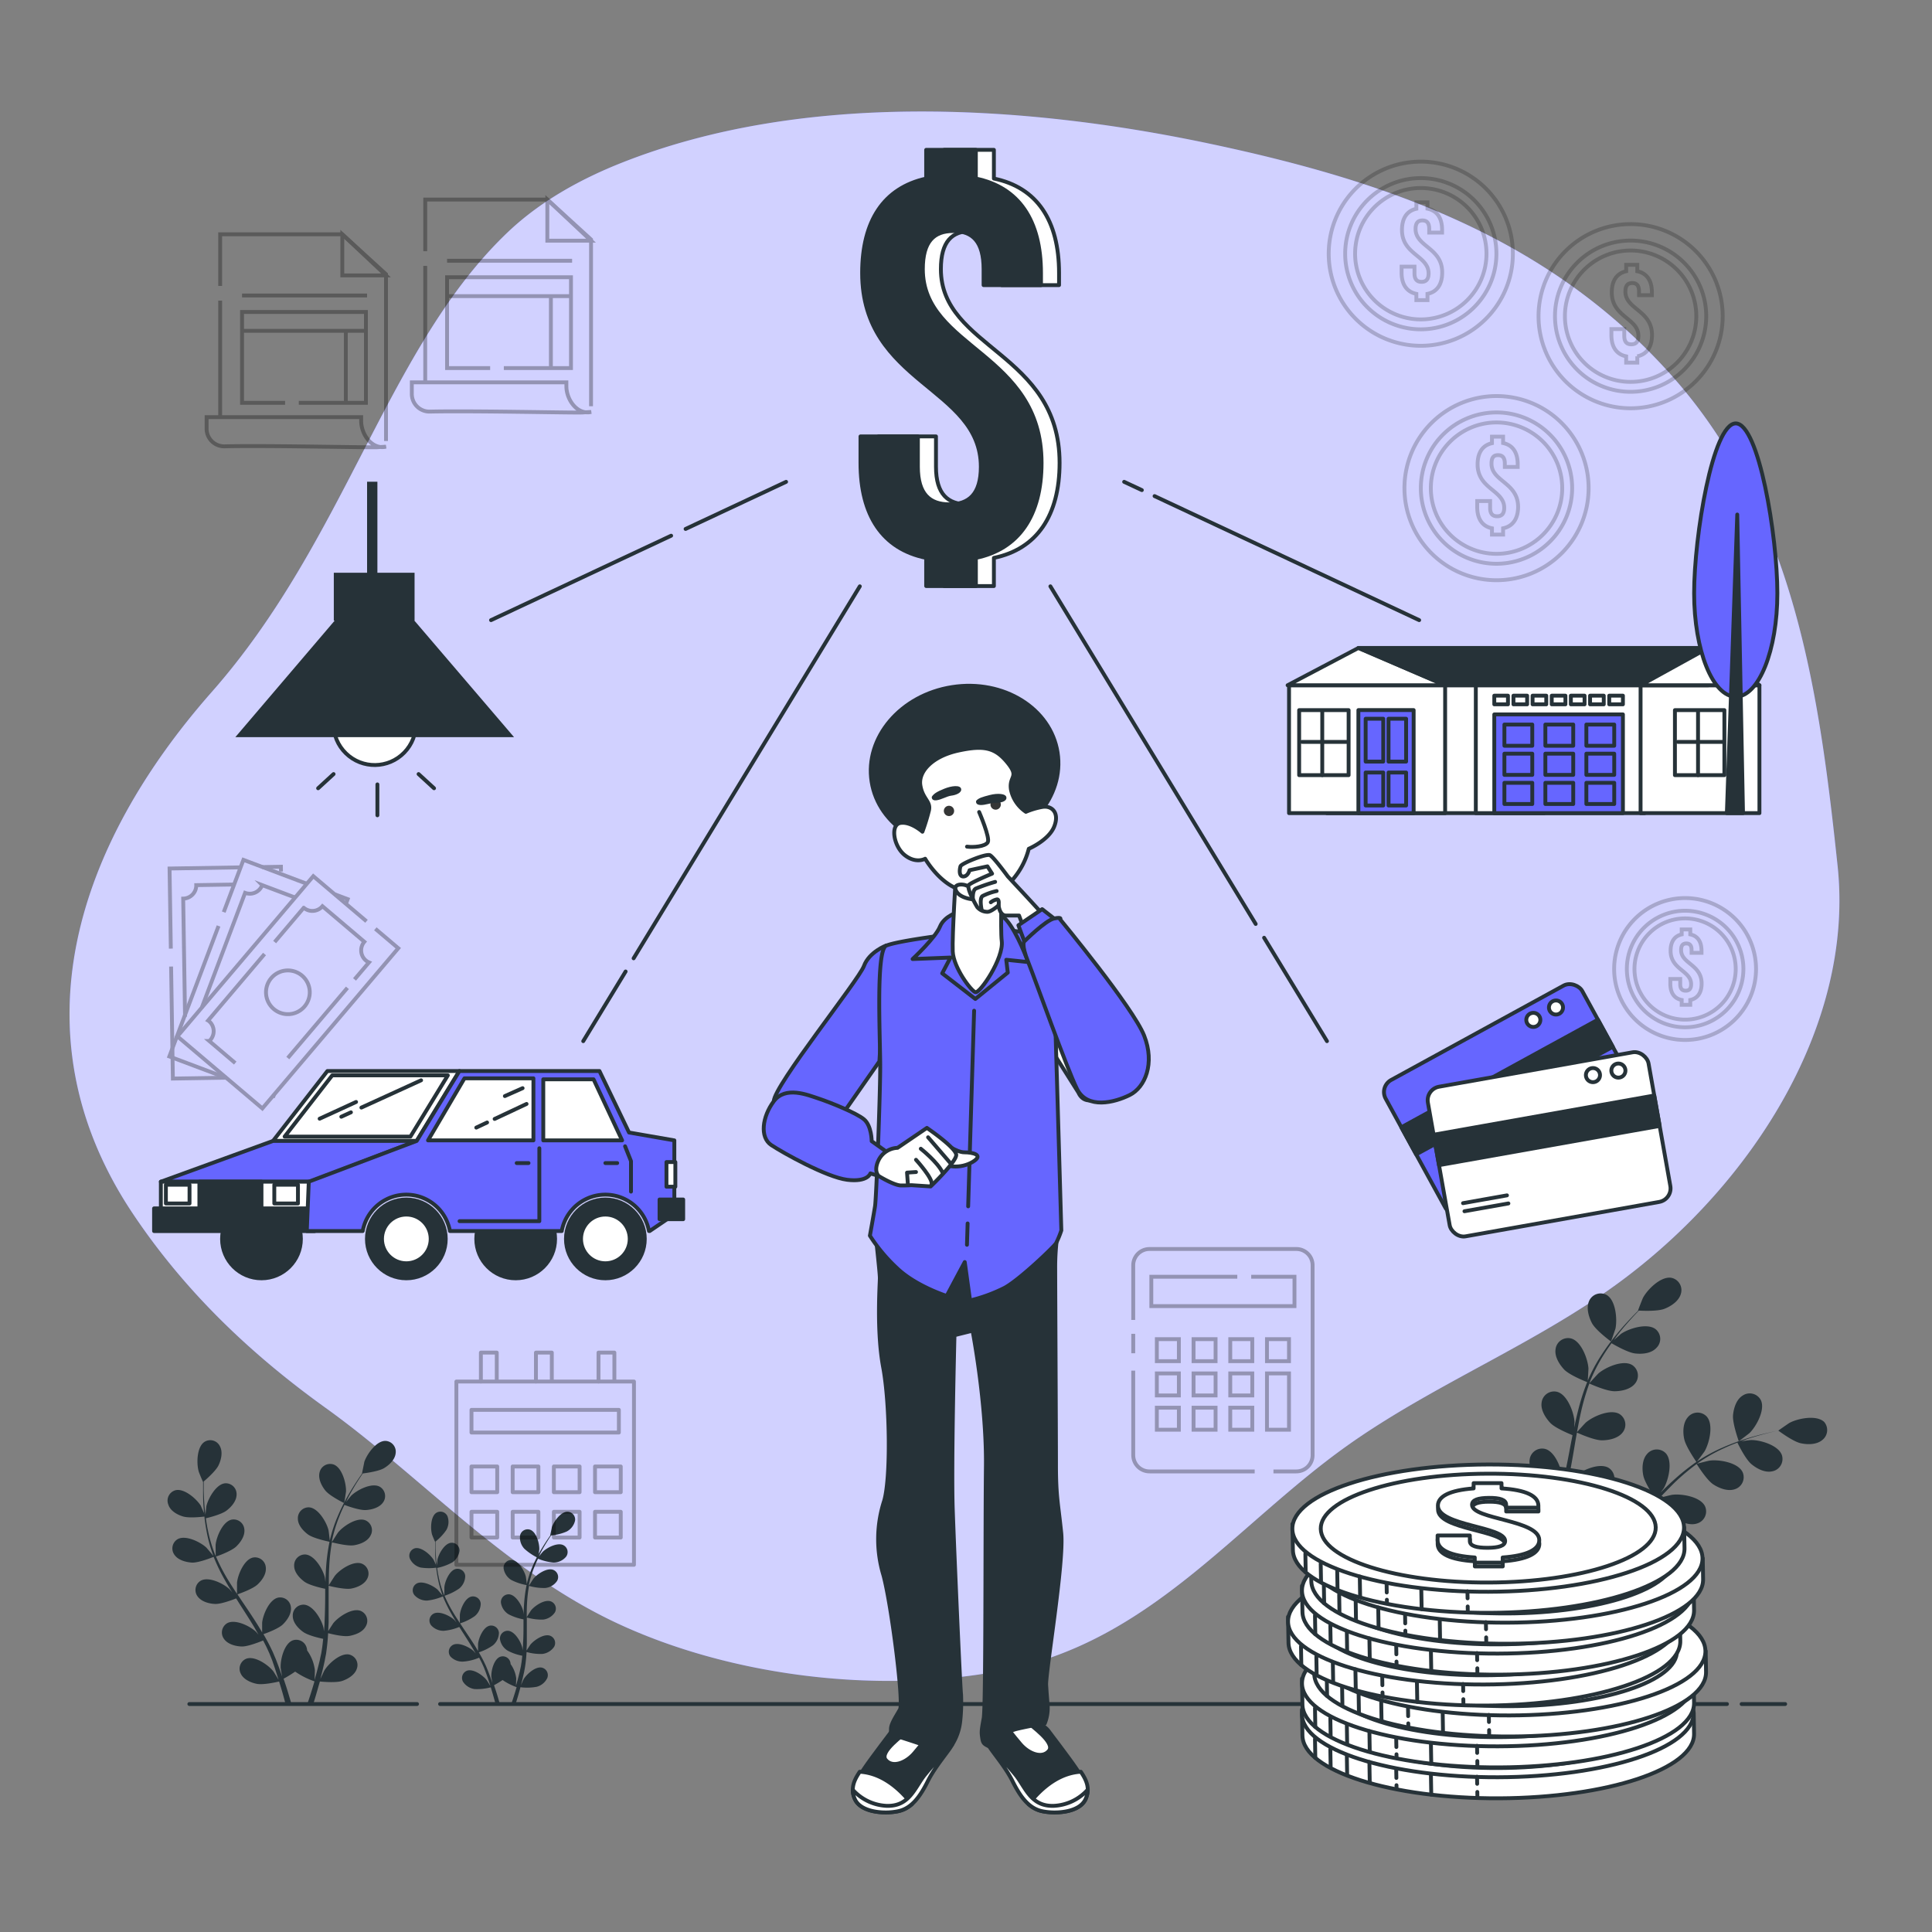 <svg xmlns="http://www.w3.org/2000/svg" viewBox="0 0 500 500"><rect x="0" y="0" width="500" height="500" fill="#808080" stroke="none"/><g id="freepik--background-simple--inject-4"><path d="M442.77,110.12a131.57,131.57,0,0,0-10.62-13.45C400.73,61.77,359.65,47,312.71,37.11c-48.48-10.21-105.24-13.43-151.78,5-11,4.35-21.34,10.18-29.61,18.07-31.13,29.72-41.8,79.52-76.5,118.88s-51.59,88.36-20.46,135c13.18,19.72,30,36,49.86,50.26,24.47,17.57,45.58,41.27,73.87,55,29.73,14.41,69.32,19.44,102.22,12.83,37.53-7.53,59.55-37.48,88.2-57.91,22.59-16.1,49.61-26.64,71.74-43.25,33.91-25.44,59.62-66.35,55.32-106.88C471.4,184.76,466,143.85,442.77,110.12Z" style="fill:#6666FF"></path><path d="M442.77,110.12a131.57,131.57,0,0,0-10.62-13.45C400.73,61.77,359.65,47,312.71,37.11c-48.48-10.21-105.24-13.43-151.78,5-11,4.35-21.34,10.18-29.61,18.07-31.13,29.72-41.8,79.52-76.5,118.88s-51.59,88.36-20.46,135c13.18,19.72,30,36,49.86,50.26,24.47,17.57,45.58,41.27,73.87,55,29.73,14.41,69.32,19.44,102.22,12.83,37.53-7.53,59.55-37.48,88.2-57.91,22.59-16.1,49.61-26.64,71.74-43.25,33.91-25.44,59.62-66.35,55.32-106.88C471.4,184.76,466,143.85,442.77,110.12Z" style="fill:#fff;opacity:0.7"></path></g><g id="freepik--Floor--inject-4"><line x1="450.73" y1="441" x2="462" y2="441" style="fill:none;stroke:#263238;stroke-linecap:round;stroke-linejoin:round"></line><line x1="113.89" y1="441" x2="446.94" y2="441" style="fill:none;stroke:#263238;stroke-linecap:round;stroke-linejoin:round"></line><line x1="49" y1="441" x2="107.93" y2="441" style="fill:none;stroke:#263238;stroke-linecap:round;stroke-linejoin:round"></line></g><g id="freepik--Plants--inject-4"><path d="M450,373s2.65-2,2.8-2.15c1.75-1.72,4.12-6.07,2.89-8.53a3.25,3.25,0,0,0-4.7-1.14c-1.64,1-2.34,3.32-2.49,5.15C448.37,368.51,450,373,450,373Z" style="fill:#263238"></path><path d="M472.1,368c-2-1.9-6.84-.92-9,.25-.18.1-2.92,2-2.88,2l0,0c-.77.15-1.59.32-2.48.52-1.65.39-3.51.84-5.5,1.47a58.48,58.48,0,0,0-6.32,2.34,41.87,41.87,0,0,0-6.63,3.59l-.07,0c.5-.63,1.85-2.43,1.93-2.58,1.24-2.12,2.38-6.95.54-9a3.25,3.25,0,0,0-4.83.13c-1.31,1.44-1.38,3.83-1,5.63.38,2,3,5.7,3.16,6a56.73,56.73,0,0,0-6,4.81c-1.11,1-2.19,2.05-3.26,3.11.41-.56.78-1.06.83-1.14,1.23-2.12,2.37-6.94.54-9a3.26,3.26,0,0,0-4.84.13c-1.31,1.44-1.38,3.83-1,5.63s2.48,5,3.05,5.83l-1.22,1.23c-1.94,2-3.87,4-5.83,5.86-.69.67-1.39,1.3-2.09,1.93.37-.49.68-.91.72-1,1.23-2.12,2.37-6.94.54-9a3.25,3.25,0,0,0-4.84.14c-1.3,1.43-1.37,3.82-1,5.62s2.27,4.69,2.95,5.68c-.73.63-1.47,1.26-2.21,1.83-.52.38-1,.79-1.53,1.14l-1.56,1.08c-1,.64-2.07,1.32-3.08,1.92-.7.43-1.37.82-2.05,1.22.69-.65,2-2,2.12-2.09a12.74,12.74,0,0,0,2.41-5.9,4.07,4.07,0,0,0,.4-.59,3.26,3.26,0,0,0-1.47-4.62c-2.53-1.06-6.71,1.61-8.3,3.47-.1.11-1,1.42-1.53,2.25.24-.53.49-1.05.74-1.61.49-1.1,1-2.22,1.46-3.41.22-.59.44-1.18.67-1.78s.41-1.23.63-1.86c.46-1.46.85-3,1.22-4.48,1,.44,4.41,1.92,6.25,1.92s4.17-.5,5.34-2a3.25,3.25,0,0,0-.75-4.78c-2.35-1.43-6.88.57-8.74,2.17-.12.1-1.32,1.4-2,2.12.21-.91.43-1.82.62-2.76.53-2.69,1-5.43,1.45-8.17.14-.83.3-1.67.45-2.5.34.16,4.4,2,6.46,2,1.83,0,4.17-.5,5.34-2a3.25,3.25,0,0,0-.75-4.78c-2.35-1.43-6.88.57-8.74,2.17-.14.12-1.87,2-2.29,2.49.33-1.84.68-3.67,1.09-5.46a58.79,58.79,0,0,1,2.1-7.12c.16.08,4.39,2,6.5,2,1.83,0,4.17-.5,5.34-2a3.25,3.25,0,0,0-.75-4.78c-2.35-1.44-6.88.57-8.74,2.17-.14.12-2,2.14-2.32,2.53l.14-.42a42.51,42.51,0,0,1,3.36-6.64c.72-1.17,1.46-2.26,2.21-3.29.75.44,4.2,2.43,6.1,2.65s4.2,0,5.53-1.45a3.24,3.24,0,0,0-.22-4.83c-2.17-1.68-6.9-.19-8.92,1.19-.11.08-1.14,1-1.89,1.63.35-.46.69-.95,1-1.38,1.28-1.65,2.54-3.07,3.67-4.33.65-.71,1.25-1.34,1.82-1.92,1,.06,4.85.22,6.6-.46s3.71-2,4.24-3.83a3.25,3.25,0,0,0-2.42-4.19c-2.7-.49-6.21,3-7.37,5.18-.1.18-1.32,3.29-1.27,3.29H424c-.55.55-1.15,1.15-1.78,1.81-1.16,1.23-2.46,2.63-3.77,4.26a56.21,56.21,0,0,0-4,5.43,41.88,41.88,0,0,0-3.55,6.65l0,.09c.07-.8.19-3.05.19-3.23-.14-2.44-1.85-7.1-4.51-7.79a3.25,3.25,0,0,0-4,2.78c-.3,1.92,1,3.95,2.23,5.27,1.44,1.48,5.61,3.12,5.95,3.25a56.21,56.21,0,0,0-2.34,7.31c-.37,1.45-.7,2.92-1,4.39,0-.69.07-1.31.06-1.4-.14-2.45-1.85-7.1-4.51-7.79a3.25,3.25,0,0,0-4,2.78c-.29,1.91,1,3.94,2.24,5.26s4.82,2.8,5.76,3.18c-.11.57-.23,1.13-.34,1.7-.52,2.73-1,5.45-1.62,8.11-.21.93-.45,1.85-.68,2.76,0-.62.06-1.14.05-1.22-.14-2.45-1.85-7.1-4.51-7.79a3.25,3.25,0,0,0-4,2.78c-.29,1.92,1,4,2.24,5.26s4.48,2.66,5.59,3.11c-.26.93-.53,1.87-.83,2.76-.22.6-.39,1.19-.65,1.79s-.47,1.18-.71,1.76c-.49,1.1-1,2.24-1.5,3.3-.35.74-.69,1.44-1,2.15.22-.93.6-2.76.62-2.91.23-2.45-.76-7.3-3.28-8.39a3.26,3.26,0,0,0-4.34,2.15c-.58,1.85.36,4.05,1.42,5.54,1.17,1.65,4.88,3.83,5.35,4.09-.58,1.17-1.15,2.3-1.71,3.36-.72,1.39-1.42,2.68-2.08,3.86.29.43.67,1,1.1,1.59q1.14-2.11,2.43-4.71c.59-1.18,1.2-2.46,1.81-3.78a33.37,33.37,0,0,0,4.05.9c.19,2.06,2,5.67,2.19,6.14-1.13.65-2.23,1.28-3.28,1.86-1.8,1-3.47,1.87-5,2.63.34.45.71.92,1.09,1.4,1.42-.77,3-1.63,4.68-2.62,1.14-.66,2.35-1.39,3.59-2.15.34.4,3.17,3.66,5,4.51,1.66.77,4,1.29,5.7.38a3.25,3.25,0,0,0,1.33-4.65c-1.53-2.29-6.49-2.37-8.85-1.69-.14,0-1.6.64-2.51,1l1.51-.94c1-.64,2-1.32,3.09-2,.51-.36,1-.73,1.54-1.11s1-.8,1.55-1.2c1.19-1,2.35-2,3.49-3.06.57.89,2.62,4,4.16,5s3.75,1.88,5.58,1.24a3.26,3.26,0,0,0,2-4.41c-1.16-2.48-6.05-3.32-8.48-3-.16,0-1.88.44-2.82.69.68-.65,1.37-1.29,2-2,1.93-2,3.82-4,5.72-6l1.75-1.85c.2.32,2.56,4.11,4.28,5.25,1.52,1,3.75,1.88,5.58,1.24a3.25,3.25,0,0,0,2-4.4c-1.16-2.49-6.05-3.32-8.48-3-.19,0-2.66.62-3.28.81,1.28-1.35,2.58-2.68,3.91-4a58.47,58.47,0,0,1,5.68-4.78c.09.15,2.54,4.11,4.3,5.28,1.53,1,3.76,1.88,5.59,1.24a3.25,3.25,0,0,0,2-4.4c-1.17-2.49-6.05-3.32-8.49-3-.19,0-2.85.67-3.33.83.12-.09.23-.19.35-.27a41.88,41.88,0,0,1,6.46-3.68c1.25-.59,2.46-1.08,3.66-1.54.38.79,2.16,4.36,3.63,5.58s3.52,2.28,5.41,1.85a3.25,3.25,0,0,0,2.48-4.16c-.88-2.6-5.65-4-8.1-3.92-.13,0-1.49.17-2.47.31l1.62-.58c2-.67,3.81-1.16,5.45-1.59.93-.23,1.78-.42,2.57-.59.78.57,3.93,2.85,5.76,3.26s4.18.4,5.66-.86A3.25,3.25,0,0,0,472.1,368Z" style="fill:#263238"></path><path d="M412,342.43c1,1.89,4.92,4.75,4.93,4.75s1.1-3.14,1.15-3.34c.51-2.4.09-7.34-2.29-8.71a3.25,3.25,0,0,0-4.56,1.64C410.48,338.54,411.16,340.83,412,342.43Z" style="fill:#263238"></path><path d="M89.08,389s.46-2.82.47-3c.07-2.1-1-6.21-3.24-7a2.81,2.81,0,0,0-3.61,2.07c-.4,1.62.51,3.45,1.5,4.68C85.36,387.19,89.07,389,89.08,389Z" style="fill:#263238"></path><path d="M68.1,424.56c.39.74.77,1.48,1.11,2.21.22.51.47,1,.66,1.5l.6,1.51c.34,1,.7,2,1,3,.22.66.42,1.3.62,1.95-.41-.71-1.26-2.07-1.34-2.18-1.3-1.66-4.78-4.09-7-3.28a2.79,2.79,0,0,0-1.42,3.9c.73,1.5,2.61,2.31,4.15,2.61,1.7.33,5.3-.5,5.75-.61.33,1.06.65,2.11.93,3.09s.52,1.9.76,2.79h1.52c-.28-1-.6-2.06-.94-3.19s-.71-2.23-1.11-3.41a32.12,32.12,0,0,0,3-1.84,20.32,20.32,0,0,0,5,2.52c-.31,1.08-.63,2.12-.94,3.1s-.63,1.93-.93,2.82h1.54c.24-.77.48-1.57.73-2.42.32-1.09.64-2.25,1-3.46.45.05,4.14.41,5.78-.15,1.49-.5,3.25-1.56,3.77-3.14a2.79,2.79,0,0,0-1.93-3.68c-2.3-.51-5.43,2.37-6.5,4.18-.06.11-.62,1.35-1,2.13.13-.49.25-1,.38-1.47.25-1,.48-2,.72-3.1.1-.53.2-1.07.31-1.6s.16-1.11.24-1.67c.17-1.3.28-2.63.36-4,.88.22,4,1,5.58.69s3.44-1,4.2-2.54a2.78,2.78,0,0,0-1.35-3.92c-2.2-.86-5.73,1.51-7.06,3.14-.08.1-.9,1.38-1.34,2.09,0-.8.09-1.61.1-2.42,0-2.36,0-4.74,0-7.12,0-.73,0-1.46,0-2.19.31.08,4,1,5.76.74,1.55-.28,3.45-1.05,4.21-2.54a2.78,2.78,0,0,0-1.36-3.92c-2.19-.86-5.72,1.51-7,3.14-.1.13-1.29,2-1.56,2.45,0-1.6,0-3.2.1-4.77a49.78,49.78,0,0,1,.7-6.34c.15,0,4,1.06,5.8.74,1.55-.27,3.45-1,4.21-2.53a2.78,2.78,0,0,0-1.35-3.92c-2.2-.86-5.73,1.51-7.06,3.14-.11.13-1.38,2.11-1.58,2.49,0-.12,0-.25,0-.37a35.85,35.85,0,0,1,1.85-6.12c.42-1.1.89-2.13,1.37-3.12.7.27,3.91,1.43,5.55,1.33s3.54-.66,4.46-2a2.8,2.8,0,0,0-.91-4.06c-2.09-1.09-5.86.88-7.36,2.35-.08.08-.83,1-1.36,1.66.23-.44.45-.9.67-1.32.83-1.58,1.68-3,2.45-4.21.44-.69.86-1.32,1.25-1.89.82-.1,4.13-.55,5.51-1.38s2.84-2.22,3-3.88a2.79,2.79,0,0,0-2.68-3.17c-2.35,0-4.79,3.47-5.45,5.48,0,.17-.62,3-.58,3h0c-.39.55-.8,1.14-1.24,1.8-.79,1.21-1.68,2.59-2.55,4.16a49.24,49.24,0,0,0-2.55,5.19,36.14,36.14,0,0,0-2,6.16.17.17,0,0,0,0,.07c-.06-.68-.29-2.6-.33-2.75-.48-2-2.63-5.72-5-5.91a2.8,2.8,0,0,0-2.93,2.95c0,1.66,1.41,3.19,2.68,4.11,1.44,1,5.21,1.79,5.51,1.85a51,51,0,0,0-.88,6.54c-.09,1.28-.14,2.57-.18,3.86-.07-.59-.14-1.12-.16-1.2-.48-2.05-2.63-5.72-5-5.91a2.8,2.8,0,0,0-2.93,2.95c0,1.66,1.41,3.19,2.68,4.11s4.5,1.65,5.35,1.82l0,1.49c0,2.39-.06,4.76-.16,7.1,0,.82-.1,1.63-.16,2.43-.06-.52-.12-1-.14-1-.48-2.05-2.62-5.73-5-5.91a2.78,2.78,0,0,0-2.93,2.94c0,1.67,1.4,3.19,2.68,4.11s4.18,1.58,5.19,1.79c-.09.83-.17,1.66-.29,2.46-.1.54-.15,1.07-.28,1.61s-.23,1.06-.34,1.59c-.25,1-.5,2-.77,3-.18.68-.37,1.32-.56,2,.05-.82.1-2.42.09-2.55a10.93,10.93,0,0,0-2-5.1,2.59,2.59,0,0,0-.1-.61,2.79,2.79,0,0,0-3.64-2c-2.2.84-3.23,5-3.11,7.07,0,.13.22,1.46.38,2.31-.17-.49-.32-.95-.5-1.45-.34-1-.71-1.94-1.11-3l-.63-1.5c-.2-.51-.47-1-.71-1.53-.58-1.18-1.22-2.35-1.89-3.51.86-.3,3.88-1.42,5-2.5s2.29-2.78,2.11-4.43a2.79,2.79,0,0,0-3.3-2.53c-2.3.49-3.94,4.42-4.15,6.51,0,.13,0,1.65,0,2.49-.41-.7-.81-1.39-1.25-2.08-1.26-2-2.6-4-3.92-5.94-.41-.61-.81-1.22-1.21-1.83.31-.1,3.93-1.35,5.21-2.56s2.3-2.78,2.12-4.43a2.8,2.8,0,0,0-3.3-2.53c-2.3.49-3.94,4.42-4.15,6.51,0,.16,0,2.35,0,2.9-.88-1.33-1.75-2.67-2.55-4a47.55,47.55,0,0,1-2.9-5.68c.14,0,3.92-1.33,5.24-2.58,1.14-1.08,2.3-2.77,2.11-4.43a2.79,2.79,0,0,0-3.29-2.53c-2.31.5-3.94,4.43-4.15,6.52,0,.17,0,2.52.05,2.95-.05-.12-.11-.23-.16-.34a36.54,36.54,0,0,1-1.83-6.12c-.26-1.16-.43-2.27-.58-3.36.73-.17,4.06-1,5.36-2s2.59-2.5,2.59-4.17a2.8,2.8,0,0,0-3-2.88c-2.34.24-4.4,4-4.84,6,0,.11-.14,1.27-.21,2.12-.06-.49-.13-1-.18-1.47-.18-1.77-.24-3.41-.28-4.86,0-.82,0-1.57,0-2.26.63-.54,3.15-2.74,3.84-4.19s1.14-3.42.37-4.9a2.78,2.78,0,0,0-4-1.17c-2,1.29-2.09,5.54-1.53,7.57,0,.18,1.12,2.84,1.16,2.81l0,0c0,.67,0,1.39,0,2.17,0,1.46,0,3.1.17,4.88a48.86,48.86,0,0,0,.74,5.74,36.46,36.46,0,0,0,1.72,6.24l0,.07c-.43-.54-1.68-2-1.79-2.12-1.54-1.44-5.35-3.32-7.42-2.18a2.79,2.79,0,0,0-.82,4.07c.95,1.37,2.94,1.89,4.51,2,1.77.08,5.33-1.37,5.62-1.49a49,49,0,0,0,2.87,5.94c.62,1.11,1.29,2.22,2,3.32-.38-.46-.73-.86-.79-.91-1.53-1.44-5.35-3.33-7.41-2.18a2.79,2.79,0,0,0-.82,4.07c1,1.37,2.93,1.88,4.51,1.95s4.65-1.11,5.46-1.43c.27.42.53.84.79,1.26,1.29,2,2.58,4,3.79,6,.42.71.81,1.42,1.21,2.13-.34-.41-.64-.75-.69-.79-1.53-1.45-5.35-3.33-7.41-2.19a2.8,2.8,0,0,0-.82,4.08c.95,1.36,2.93,1.88,4.51,1.95S67.14,424.94,68.1,424.56Z" style="fill:#263238"></path><path d="M47.34,392.45c1.76.56,5.86,0,5.87,0S52,389.89,52,389.73c-1.1-1.79-4.29-4.61-6.58-4.06a2.78,2.78,0,0,0-1.86,3.71C44.06,391,45.84,392,47.34,392.45Z" style="fill:#263238"></path><path d="M139.23,403.18s.34-2,.34-2.18c.06-1.53-.74-4.52-2.35-5.1a2,2,0,0,0-2.63,1.5,4.25,4.25,0,0,0,1.1,3.4A14.38,14.38,0,0,0,139.23,403.18Z" style="fill:#263238"></path><path d="M124,429c.28.54.56,1.07.81,1.61.16.36.34.71.48,1.08s.29.74.43,1.11c.25.71.52,1.44.74,2.14.17.49.31.95.46,1.42-.3-.51-.92-1.51-1-1.58-.94-1.21-3.48-3-5.09-2.39a2,2,0,0,0-1,2.84,4.28,4.28,0,0,0,3,1.9,13.92,13.92,0,0,0,4.18-.45c.24.78.47,1.53.67,2.25s.39,1.39.56,2h1.1c-.2-.73-.43-1.5-.68-2.32s-.52-1.63-.81-2.48a22.65,22.65,0,0,0,2.22-1.34,15.07,15.07,0,0,0,3.63,1.84c-.23.78-.45,1.53-.68,2.24s-.46,1.41-.67,2.06h1.11c.17-.56.35-1.14.53-1.76.24-.79.47-1.64.7-2.52a13.58,13.58,0,0,0,4.21-.11,4.21,4.21,0,0,0,2.74-2.28,2,2,0,0,0-1.4-2.68c-1.68-.37-3.95,1.72-4.73,3-.05.08-.45,1-.7,1.55.1-.35.19-.7.28-1.07.19-.73.35-1.47.53-2.26.07-.38.15-.77.22-1.16s.12-.81.18-1.21c.12-1,.2-1.92.26-2.89a13.32,13.32,0,0,0,4.06.5,4.3,4.3,0,0,0,3.06-1.84,2,2,0,0,0-1-2.86c-1.59-.63-4.16,1.1-5.13,2.29-.06.07-.66,1-1,1.52,0-.59.06-1.17.07-1.77,0-1.71,0-3.45,0-5.18,0-.53,0-1.06,0-1.59a14.12,14.12,0,0,0,4.19.54,4.26,4.26,0,0,0,3.06-1.84,2,2,0,0,0-1-2.86c-1.6-.63-4.17,1.1-5.14,2.29-.07.09-.93,1.42-1.13,1.78,0-1.17,0-2.33.07-3.48a36.31,36.31,0,0,1,.52-4.61,14.1,14.1,0,0,0,4.21.54,4.2,4.2,0,0,0,3.06-1.84,2,2,0,0,0-1-2.85c-1.6-.63-4.17,1.1-5.13,2.28-.08.1-1,1.54-1.15,1.81a2.51,2.51,0,0,1,0-.27,26,26,0,0,1,1.34-4.45c.31-.8.65-1.55,1-2.26a13.6,13.6,0,0,0,4,1,4.23,4.23,0,0,0,3.24-1.49,2,2,0,0,0-.66-3c-1.52-.8-4.27.63-5.36,1.71-.06.06-.6.72-1,1.2.16-.32.32-.65.48-1,.6-1.15,1.22-2.16,1.78-3.06.32-.51.63-1,.91-1.38a13.29,13.29,0,0,0,4-1,4.23,4.23,0,0,0,2.19-2.82,2,2,0,0,0-2-2.31c-1.71,0-3.49,2.53-4,4,0,.13-.46,2.17-.43,2.17h0c-.28.4-.58.83-.9,1.31-.58.88-1.22,1.89-1.85,3a34.15,34.15,0,0,0-1.86,3.78,26.61,26.61,0,0,0-1.46,4.47.13.13,0,0,1,0,.06c0-.5-.21-1.9-.23-2-.36-1.49-1.91-4.17-3.63-4.3a2,2,0,0,0-2.13,2.14,4.28,4.28,0,0,0,1.95,3,13.91,13.91,0,0,0,4,1.35,36.38,36.38,0,0,0-.64,4.76c-.07.93-.11,1.86-.13,2.81-.05-.44-.1-.82-.12-.88-.35-1.49-1.91-4.16-3.62-4.3a2,2,0,0,0-2.13,2.15,4.25,4.25,0,0,0,1.95,3,13.49,13.49,0,0,0,3.89,1.33c0,.36,0,.72,0,1.08,0,1.73,0,3.46-.12,5.16,0,.6-.07,1.19-.11,1.77-.05-.38-.09-.7-.1-.75-.36-1.49-1.92-4.16-3.63-4.3a2,2,0,0,0-2.13,2.14,4.25,4.25,0,0,0,2,3,13.13,13.13,0,0,0,3.78,1.31c-.06.6-.13,1.2-.21,1.78-.07.39-.11.78-.2,1.17s-.17.78-.25,1.16c-.18.73-.37,1.49-.56,2.2-.14.49-.27,1-.41,1.43,0-.59.07-1.76.06-1.86a7.81,7.81,0,0,0-1.45-3.7,2.34,2.34,0,0,0-.07-.45,2,2,0,0,0-2.65-1.45c-1.6.61-2.35,3.61-2.27,5.14,0,.09.17,1.07.28,1.68-.12-.35-.23-.69-.36-1.05-.25-.71-.52-1.42-.81-2.17l-.45-1.1c-.15-.36-.35-.73-.52-1.11-.42-.86-.89-1.7-1.38-2.55a13.35,13.35,0,0,0,3.66-1.82,4.27,4.27,0,0,0,1.54-3.22,2,2,0,0,0-2.4-1.85c-1.68.37-2.87,3.22-3,4.75,0,.09,0,1.2,0,1.81-.3-.51-.59-1-.91-1.52-.92-1.45-1.89-2.88-2.86-4.32l-.87-1.33a13.77,13.77,0,0,0,3.79-1.87,4.25,4.25,0,0,0,1.54-3.22,2,2,0,0,0-2.4-1.84c-1.68.36-2.87,3.22-3,4.74,0,.12,0,1.71,0,2.11-.64-1-1.27-1.95-1.85-2.93a35.76,35.76,0,0,1-2.11-4.13,14.36,14.36,0,0,0,3.81-1.88,4.27,4.27,0,0,0,1.54-3.22,2,2,0,0,0-2.4-1.84c-1.67.36-2.87,3.21-3,4.74,0,.12,0,1.83,0,2.14,0-.08-.08-.16-.11-.25a25.53,25.53,0,0,1-1.34-4.45c-.18-.84-.31-1.65-.42-2.44a13.59,13.59,0,0,0,3.9-1.42,4.26,4.26,0,0,0,1.89-3,2,2,0,0,0-2.18-2.09c-1.71.17-3.21,2.88-3.53,4.38,0,.08-.1.93-.15,1.55,0-.36-.1-.73-.13-1.08-.13-1.29-.18-2.48-.2-3.53,0-.6,0-1.14,0-1.65a13.68,13.68,0,0,0,2.8-3,4.24,4.24,0,0,0,.27-3.56,2,2,0,0,0-2.9-.85c-1.44.94-1.52,4-1.11,5.51,0,.13.81,2.06.84,2l0,0c0,.48,0,1,0,1.58,0,1.06,0,2.25.12,3.55a35.52,35.52,0,0,0,.54,4.18,26.06,26.06,0,0,0,1.25,4.53l0,.05c-.31-.39-1.22-1.46-1.3-1.54-1.11-1-3.89-2.41-5.39-1.58a2,2,0,0,0-.6,3,4.28,4.28,0,0,0,3.28,1.42,14.07,14.07,0,0,0,4.09-1.09,35.67,35.67,0,0,0,2.09,4.32c.45.81.94,1.62,1.43,2.42-.28-.33-.53-.63-.57-.66-1.12-1.05-3.89-2.42-5.39-1.59a2,2,0,0,0-.6,3,4.24,4.24,0,0,0,3.28,1.42,13.41,13.41,0,0,0,4-1l.58.92c.94,1.46,1.87,2.91,2.75,4.37.31.51.6,1,.89,1.54l-.5-.57c-1.12-1.05-3.9-2.42-5.4-1.59a2,2,0,0,0-.59,3A4.23,4.23,0,0,0,120.1,430,12.65,12.65,0,0,0,124,429Z" style="fill:#263238"></path><path d="M108.86,405.68a14.47,14.47,0,0,0,4.27,0s-.84-1.9-.91-2c-.8-1.31-3.12-3.36-4.79-3a2,2,0,0,0-1.35,2.7A4.22,4.22,0,0,0,108.86,405.68Z" style="fill:#263238"></path></g><g id="freepik--Graphics--inject-4"><g style="opacity:0.2"><path d="M387.3,109.33a17,17,0,1,0,17,17A17,17,0,0,0,387.3,109.33ZM389,136.72v1.63h-2.88v-1.63c-2.53-.52-3.82-2.47-3.82-5.52v-1.53h3.34v1.76c0,1.6.7,2.18,1.82,2.18s1.83-.58,1.83-2.18c0-4.62-6.89-4.84-6.89-11.25,0-3,1.25-4.93,3.72-5.48V113H389v1.66c2.5.52,3.78,2.44,3.78,5.48v.71h-3.33V120c0-1.6-.64-2.21-1.76-2.21S386,118.36,386,120c0,4.61,6.89,4.84,6.89,11.24C392.84,134.25,391.53,136.2,389,136.72Z" style="fill:none;stroke:#000;stroke-miterlimit:10"></path><path d="M387.3,102.5a23.83,23.83,0,1,0,23.83,23.82A23.82,23.82,0,0,0,387.3,102.5Zm0,43.4a19.58,19.58,0,1,1,19.57-19.58A19.6,19.6,0,0,1,387.3,145.9Z" style="fill:none;stroke:#000;stroke-miterlimit:10"></path></g><g style="opacity:0.2"><path d="M436.11,237.68a13.1,13.1,0,1,0,13.09,13.1A13.11,13.11,0,0,0,436.11,237.68Zm1.33,21.11v1.26h-2.22v-1.26c-2-.4-2.94-1.9-2.94-4.25v-1.19h2.56v1.36c0,1.24.55,1.68,1.41,1.68s1.41-.44,1.41-1.68c0-3.55-5.31-3.73-5.31-8.66,0-2.32,1-3.81,2.87-4.23v-1.28h2.22v1.28c1.92.4,2.91,1.88,2.91,4.23v.54h-2.57v-.72c0-1.23-.49-1.7-1.36-1.7s-1.35.47-1.35,1.7c0,3.56,5.31,3.73,5.31,8.67C440.38,256.89,439.36,258.39,437.44,258.79Z" style="fill:none;stroke:#000;stroke-miterlimit:10"></path><path d="M436.11,232.42a18.36,18.36,0,1,0,18.35,18.36A18.36,18.36,0,0,0,436.11,232.42Zm0,33.44a15.08,15.08,0,1,1,15.08-15.08A15.1,15.1,0,0,1,436.11,265.86Z" style="fill:none;stroke:#000;stroke-miterlimit:10"></path></g><g style="opacity:0.2"><path d="M367.7,48.66a17,17,0,1,0,17,17A17,17,0,0,0,367.7,48.66Zm1.73,27.39v1.63h-2.88V76.05c-2.53-.52-3.82-2.47-3.82-5.51V69h3.34v1.76c0,1.6.7,2.18,1.82,2.18s1.83-.58,1.83-2.18c0-4.61-6.89-4.84-6.89-11.25,0-3,1.25-4.93,3.72-5.48V52.37h2.88V54c2.5.52,3.78,2.44,3.78,5.48v.71h-3.33v-.93c0-1.6-.64-2.21-1.76-2.21s-1.77.61-1.77,2.21c0,4.61,6.89,4.84,6.89,11.25C373.24,73.58,371.93,75.53,369.43,76.05Z" style="fill:none;stroke:#000;stroke-miterlimit:10"></path><path d="M367.7,41.83a23.83,23.83,0,1,0,23.83,23.83A23.82,23.82,0,0,0,367.7,41.83Zm0,43.4a19.57,19.57,0,1,1,19.57-19.57A19.59,19.59,0,0,1,367.7,85.23Z" style="fill:none;stroke:#000;stroke-miterlimit:10"></path></g><g style="opacity:0.2"><path d="M422,64.83a17,17,0,1,0,17,17A17,17,0,0,0,422,64.83Zm1.73,27.39v1.63h-2.88V92.22c-2.54-.52-3.82-2.47-3.82-5.51V85.17h3.33v1.76c0,1.6.71,2.18,1.83,2.18s1.83-.58,1.83-2.18c0-4.61-6.89-4.84-6.89-11.25,0-3,1.25-4.93,3.72-5.48V68.54h2.88V70.2c2.5.52,3.78,2.44,3.78,5.48v.71h-3.33v-.93c0-1.6-.64-2.21-1.76-2.21s-1.77.61-1.77,2.21c0,4.61,6.89,4.84,6.89,11.25C427.53,89.75,426.22,91.7,423.72,92.22Z" style="fill:none;stroke:#000;stroke-miterlimit:10"></path><path d="M422,58a23.83,23.83,0,1,0,23.83,23.83A23.82,23.82,0,0,0,422,58Zm0,43.4a19.57,19.57,0,1,1,19.57-19.57A19.59,19.59,0,0,1,422,101.4Z" style="fill:none;stroke:#000;stroke-miterlimit:10"></path></g><g style="opacity:0.3"><path d="M293.28,341.6V327.45a4.21,4.21,0,0,1,4.21-4.21h38a4.21,4.21,0,0,1,4.21,4.21V376.6a4.21,4.21,0,0,1-4.21,4.2h-5.92" style="fill:none;stroke:#000;stroke-miterlimit:10"></path><line x1="293.28" y1="350.22" x2="293.28" y2="345.19" style="fill:none;stroke:#000;stroke-miterlimit:10"></line><path d="M324.71,380.8H297.49a4.21,4.21,0,0,1-4.21-4.2V354.72" style="fill:none;stroke:#000;stroke-miterlimit:10"></path><polyline points="323.81 330.42 335.01 330.42 335.01 338.02 297.96 338.02 297.96 330.42 320.21 330.42" style="fill:none;stroke:#000;stroke-miterlimit:10"></polyline><rect x="299.39" y="346.57" width="5.7" height="5.7" style="fill:none;stroke:#000;stroke-miterlimit:10"></rect><rect x="308.89" y="346.57" width="5.7" height="5.7" style="fill:none;stroke:#000;stroke-miterlimit:10"></rect><rect x="318.39" y="346.57" width="5.7" height="5.7" style="fill:none;stroke:#000;stroke-miterlimit:10"></rect><rect x="327.89" y="346.57" width="5.7" height="5.7" style="fill:none;stroke:#000;stroke-miterlimit:10"></rect><rect x="299.39" y="355.44" width="5.7" height="5.7" style="fill:none;stroke:#000;stroke-miterlimit:10"></rect><rect x="308.89" y="355.44" width="5.7" height="5.7" style="fill:none;stroke:#000;stroke-miterlimit:10"></rect><rect x="318.39" y="355.44" width="5.7" height="5.7" style="fill:none;stroke:#000;stroke-miterlimit:10"></rect><rect x="299.39" y="364.31" width="5.7" height="5.7" style="fill:none;stroke:#000;stroke-miterlimit:10"></rect><rect x="308.89" y="364.31" width="5.7" height="5.7" style="fill:none;stroke:#000;stroke-miterlimit:10"></rect><rect x="318.39" y="364.31" width="5.7" height="5.7" style="fill:none;stroke:#000;stroke-miterlimit:10"></rect><rect x="327.89" y="355.44" width="5.7" height="14.57" style="fill:none;stroke:#000;stroke-miterlimit:10"></rect></g><g style="opacity:0.3"><polyline points="56.98 74 56.98 60.64 88.59 60.64 99.9 70.97 99.9 114.13" style="fill:none;stroke:#000;stroke-miterlimit:10"></polyline><line x1="56.98" y1="107.91" x2="56.98" y2="77.8" style="fill:none;stroke:#000;stroke-miterlimit:10"></line><polygon points="88.59 60.64 88.59 71.28 99.9 71.28 88.59 60.64" style="fill:none;stroke:#000;stroke-miterlimit:10"></polygon><path d="M97.9,115.72l2-.12c-3.55.83-6.43-3.1-6.43-6.65v-1h-40v3a4.55,4.55,0,0,0,4.63,4.56C69.86,115.24,97.9,115.92,97.9,115.72Z" style="fill:none;stroke:#000;stroke-miterlimit:10"></path><line x1="62.64" y1="76.47" x2="95" y2="76.47" style="fill:none;stroke:#000;stroke-miterlimit:10"></line><polyline points="73.78 104.25 62.64 104.25 62.64 80.74 94.7 80.74 94.7 104.25 77.33 104.25" style="fill:none;stroke:#000;stroke-miterlimit:10"></polyline><line x1="62.94" y1="85.62" x2="94.39" y2="85.62" style="fill:none;stroke:#000;stroke-miterlimit:10"></line><line x1="89.5" y1="85.93" x2="89.5" y2="103.94" style="fill:none;stroke:#000;stroke-miterlimit:10"></line></g><g style="opacity:0.3"><polyline points="110.05 65.01 110.05 51.65 141.65 51.65 152.96 61.98 152.96 105.14" style="fill:none;stroke:#000;stroke-miterlimit:10"></polyline><line x1="110.05" y1="98.92" x2="110.05" y2="68.81" style="fill:none;stroke:#000;stroke-miterlimit:10"></line><polygon points="141.65 51.65 141.65 62.29 152.96 62.29 141.65 51.65" style="fill:none;stroke:#000;stroke-miterlimit:10"></polygon><path d="M151,106.73l2-.12c-3.55.83-6.42-3.1-6.42-6.65v-1h-40v3a4.56,4.56,0,0,0,4.63,4.56C122.92,106.25,151,106.93,151,106.73Z" style="fill:none;stroke:#000;stroke-miterlimit:10"></path><line x1="115.7" y1="67.48" x2="148.06" y2="67.48" style="fill:none;stroke:#000;stroke-miterlimit:10"></line><polyline points="126.85 95.26 115.7 95.26 115.7 71.75 147.77 71.75 147.77 95.26 130.39 95.26" style="fill:none;stroke:#000;stroke-miterlimit:10"></polyline><line x1="116.01" y1="76.64" x2="147.45" y2="76.64" style="fill:none;stroke:#000;stroke-miterlimit:10"></line><line x1="142.57" y1="76.94" x2="142.57" y2="94.95" style="fill:none;stroke:#000;stroke-miterlimit:10"></line></g><g style="opacity:0.3"><polyline points="97.14 240.37 103.07 245.4 67.9 286.86 45.91 268.21 81.08 226.75 94.85 238.43" style="fill:none;stroke:#000;stroke-miterlimit:10"></polyline><line x1="89.91" y1="255.65" x2="74.48" y2="273.82" style="fill:none;stroke:#000;stroke-miterlimit:10"></line><path d="M71.08,243.8l7.53-8.87a3.43,3.43,0,0,0,4.84-.4l10.84,9.2a3.42,3.42,0,0,0,.4,4.84,3.06,3.06,0,0,0,.8.5l-3.74,4.4" style="fill:none;stroke:#000;stroke-miterlimit:10"></path><path d="M60.88,275.12h0l-6.72-5.71a2.33,2.33,0,0,0,.32-.31,3.43,3.43,0,0,0-.4-4.84,1.7,1.7,0,0,0-.22-.15l14.6-17.21" style="fill:none;stroke:#000;stroke-miterlimit:10"></path><path d="M78.15,252.48a5.66,5.66,0,1,0,.66,8A5.66,5.66,0,0,0,78.15,252.48Z" style="fill:none;stroke:#000;stroke-miterlimit:10"></path><polyline points="67.81 224.4 72.7 224.31 72.72 225.55" style="fill:none;stroke:#000;stroke-miterlimit:10"></polyline><polyline points="44.21 245.5 43.88 224.77 62.38 224.47" style="fill:none;stroke:#000;stroke-miterlimit:10"></polyline><polyline points="58.61 278.91 44.74 279.13 44.28 250.14" style="fill:none;stroke:#000;stroke-miterlimit:10"></polyline><path d="M60.72,228.91l-9.93.16a3.43,3.43,0,0,1-3.38,3.49l.48,30.56" style="fill:none;stroke:#000;stroke-miterlimit:10"></path><polyline points="86.58 231.42 89.98 232.7 89.52 233.91" style="fill:none;stroke:#000;stroke-miterlimit:10"></polyline><polyline points="70.72 283.53 70.81 283.57 70.91 283.31" style="fill:none;stroke:#000;stroke-miterlimit:10"></polyline><polyline points="57.9 236.06 63 222.53 79.41 228.72" style="fill:none;stroke:#000;stroke-miterlimit:10"></polyline><polyline points="58.61 278.97 58.6 278.97 43.83 273.41 56.56 239.64" style="fill:none;stroke:#000;stroke-miterlimit:10"></polyline><path d="M76.38,232.28l-8.52-3.21a3.44,3.44,0,0,1-4.43,2L52.24,260.74h0" style="fill:none;stroke:#000;stroke-miterlimit:10"></path></g><g style="opacity:0.3"><rect x="118.11" y="357.54" width="45.96" height="47.43" style="fill:none;stroke:#000;stroke-linecap:round;stroke-linejoin:round"></rect><rect x="122.02" y="364.87" width="38.14" height="5.87" style="fill:none;stroke:#000;stroke-linecap:round;stroke-linejoin:round"></rect><rect x="122.02" y="379.52" width="6.66" height="6.66" style="fill:none;stroke:#000;stroke-linecap:round;stroke-linejoin:round"></rect><rect x="132.68" y="379.52" width="6.66" height="6.66" style="fill:none;stroke:#000;stroke-linecap:round;stroke-linejoin:round"></rect><rect x="143.34" y="379.52" width="6.66" height="6.66" style="fill:none;stroke:#000;stroke-linecap:round;stroke-linejoin:round"></rect><rect x="153.99" y="379.52" width="6.66" height="6.66" style="fill:none;stroke:#000;stroke-linecap:round;stroke-linejoin:round"></rect><rect x="122.02" y="391.25" width="6.66" height="6.66" style="fill:none;stroke:#000;stroke-linecap:round;stroke-linejoin:round"></rect><rect x="132.68" y="391.25" width="6.66" height="6.66" style="fill:none;stroke:#000;stroke-linecap:round;stroke-linejoin:round"></rect><rect x="143.34" y="391.25" width="6.66" height="6.66" style="fill:none;stroke:#000;stroke-linecap:round;stroke-linejoin:round"></rect><rect x="153.99" y="391.25" width="6.66" height="6.66" style="fill:none;stroke:#000;stroke-linecap:round;stroke-linejoin:round"></rect><polyline points="124.45 357.54 124.45 350.05 128.56 350.05 128.56 357.3" style="fill:none;stroke:#000;stroke-linecap:round;stroke-linejoin:round"></polyline><polyline points="154.89 357.54 154.89 350.05 159 350.05 159 357.3" style="fill:none;stroke:#000;stroke-linecap:round;stroke-linejoin:round"></polyline><polyline points="138.7 357.54 138.7 350.05 142.81 350.05 142.81 357.3" style="fill:none;stroke:#000;stroke-linecap:round;stroke-linejoin:round"></polyline></g></g><g id="freepik--credit-cards--inject-4"><rect x="362.78" y="264.9" width="58" height="39.33" rx="3.56" transform="translate(-88.51 222.99) rotate(-28.69)" style="fill:#6666FF;stroke:#263238;stroke-linecap:round;stroke-linejoin:round"></rect><rect x="361.02" y="277.35" width="58" height="8" transform="translate(-87.18 221.75) rotate(-28.69)" style="fill:#263238;stroke:#263238;stroke-linecap:round;stroke-linejoin:round"></rect><path d="M398.42,263.07a1.82,1.82,0,1,0-.73,2.48A1.83,1.83,0,0,0,398.42,263.07Z" style="fill:#fff;stroke:#263238;stroke-linecap:round;stroke-linejoin:round"></path><path d="M404.28,259.86a1.82,1.82,0,1,0-.72,2.48A1.83,1.83,0,0,0,404.28,259.86Z" style="fill:#fff;stroke:#263238;stroke-linecap:round;stroke-linejoin:round"></path><line x1="375.53" y1="306.09" x2="385.66" y2="300.54" style="fill:#fff;stroke:#263238;stroke-linecap:round;stroke-linejoin:round"></line><line x1="376.55" y1="307.95" x2="386.68" y2="302.41" style="fill:#fff;stroke:#263238;stroke-linecap:round;stroke-linejoin:round"></line><rect x="371.89" y="276.51" width="58" height="39.33" rx="3.56" transform="translate(-45.63 74.71) rotate(-10.08)" style="fill:#fff;stroke:#263238;stroke-linecap:round;stroke-linejoin:round"></rect><rect x="371.25" y="288.56" width="58" height="8" transform="translate(-45.01 74.54) rotate(-10.08)" style="fill:#263238;stroke:#263238;stroke-linecap:round;stroke-linejoin:round"></rect><path d="M414.05,277.92a1.82,1.82,0,1,0-3.59.64,1.82,1.82,0,0,0,3.59-.64Z" style="fill:#fff;stroke:#263238;stroke-linecap:round;stroke-linejoin:round"></path><path d="M420.63,276.75a1.82,1.82,0,1,0-1.48,2.11A1.81,1.81,0,0,0,420.63,276.75Z" style="fill:#fff;stroke:#263238;stroke-linecap:round;stroke-linejoin:round"></path><line x1="378.63" y1="311.38" x2="390" y2="309.36" style="fill:#fff;stroke:#263238;stroke-linecap:round;stroke-linejoin:round"></line><line x1="379" y1="313.47" x2="390.37" y2="311.45" style="fill:#fff;stroke:#263238;stroke-linecap:round;stroke-linejoin:round"></line></g><g id="freepik--House--inject-4"><rect x="343.41" y="177.34" width="56.2" height="33.09" transform="translate(743.01 387.78) rotate(180)" style="fill:#fff;stroke:#263238;stroke-linecap:round;stroke-linejoin:round"></rect><rect x="381.93" y="177.34" width="43.68" height="33.09" transform="translate(807.55 387.78) rotate(180)" style="fill:#fff;stroke:#263238;stroke-linecap:round;stroke-linejoin:round"></rect><rect x="424.57" y="177.34" width="30.76" height="33.09" transform="translate(879.91 387.78) rotate(180)" style="fill:#fff;stroke:#263238;stroke-linecap:round;stroke-linejoin:round"></rect><rect x="333.6" y="177.34" width="40.4" height="33.09" transform="translate(707.6 387.78) rotate(180)" style="fill:#fff;stroke:#263238;stroke-linecap:round;stroke-linejoin:round"></rect><rect x="351.55" y="183.77" width="14.3" height="26.67" transform="translate(717.4 394.21) rotate(180)" style="fill:#6666FF;stroke:#263238;stroke-linecap:round;stroke-linejoin:round"></rect><polygon points="374 177.34 351.56 167.69 333.23 177.34 374 177.34" style="fill:#fff;stroke:#263238;stroke-linecap:round;stroke-linejoin:round"></polygon><polygon points="351.56 167.69 402.8 167.69 381.93 177.34 374 177.34 351.56 167.69" style="fill:#263238;stroke:#263238;stroke-linecap:round;stroke-linejoin:round"></polygon><polygon points="402.8 167.69 442.07 167.69 442.07 177.34 381.93 177.34 402.8 167.69" style="fill:#263238;stroke:#263238;stroke-linecap:round;stroke-linejoin:round"></polygon><polygon points="442.07 167.69 455.34 177.34 442.07 177.34 433.84 177.34 424.57 177.34 442.07 167.69" style="fill:#fff;stroke:#263238;stroke-linecap:round;stroke-linejoin:round"></polygon><rect x="416.46" y="180.03" width="3.54" height="2.24" transform="translate(836.47 362.31) rotate(180)" style="fill:#fff;stroke:#263238;stroke-linecap:round;stroke-linejoin:round"></rect><rect x="411.5" y="180.03" width="3.54" height="2.24" transform="translate(826.55 362.31) rotate(180)" style="fill:#fff;stroke:#263238;stroke-linecap:round;stroke-linejoin:round"></rect><rect x="406.55" y="180.03" width="3.54" height="2.24" transform="translate(816.63 362.31) rotate(180)" style="fill:#fff;stroke:#263238;stroke-linecap:round;stroke-linejoin:round"></rect><rect x="401.59" y="180.03" width="3.54" height="2.24" transform="translate(806.72 362.31) rotate(180)" style="fill:#fff;stroke:#263238;stroke-linecap:round;stroke-linejoin:round"></rect><rect x="396.63" y="180.03" width="3.54" height="2.24" transform="translate(796.8 362.31) rotate(180)" style="fill:#fff;stroke:#263238;stroke-linecap:round;stroke-linejoin:round"></rect><rect x="391.67" y="180.03" width="3.54" height="2.24" transform="translate(786.89 362.31) rotate(180)" style="fill:#fff;stroke:#263238;stroke-linecap:round;stroke-linejoin:round"></rect><rect x="386.71" y="180.03" width="3.54" height="2.24" transform="translate(776.97 362.31) rotate(180)" style="fill:#fff;stroke:#263238;stroke-linecap:round;stroke-linejoin:round"></rect><rect x="386.71" y="184.89" width="33.29" height="25.55" transform="translate(806.72 395.33) rotate(180)" style="fill:#6666FF;stroke:#263238;stroke-linecap:round;stroke-linejoin:round"></rect><rect x="410.55" y="187.51" width="7.21" height="5.49" transform="translate(828.31 380.51) rotate(180)" style="fill:none;stroke:#263238;stroke-linecap:round;stroke-linejoin:round"></rect><rect x="399.94" y="187.51" width="7.21" height="5.49" transform="translate(807.09 380.51) rotate(180)" style="fill:none;stroke:#263238;stroke-linecap:round;stroke-linejoin:round"></rect><rect x="389.33" y="187.51" width="7.21" height="5.49" transform="translate(785.88 380.51) rotate(180)" style="fill:none;stroke:#263238;stroke-linecap:round;stroke-linejoin:round"></rect><rect x="410.55" y="195.06" width="7.21" height="5.49" transform="translate(828.31 395.6) rotate(180)" style="fill:none;stroke:#263238;stroke-linecap:round;stroke-linejoin:round"></rect><rect x="399.94" y="195.06" width="7.21" height="5.49" transform="translate(807.09 395.6) rotate(180)" style="fill:none;stroke:#263238;stroke-linecap:round;stroke-linejoin:round"></rect><rect x="389.33" y="195.06" width="7.21" height="5.49" transform="translate(785.88 395.6) rotate(180)" style="fill:none;stroke:#263238;stroke-linecap:round;stroke-linejoin:round"></rect><rect x="410.55" y="202.6" width="7.21" height="5.49" transform="translate(828.31 410.68) rotate(180)" style="fill:none;stroke:#263238;stroke-linecap:round;stroke-linejoin:round"></rect><rect x="399.94" y="202.6" width="7.21" height="5.49" transform="translate(807.09 410.68) rotate(180)" style="fill:none;stroke:#263238;stroke-linecap:round;stroke-linejoin:round"></rect><rect x="389.33" y="202.6" width="7.21" height="5.49" transform="translate(785.88 410.68) rotate(180)" style="fill:none;stroke:#263238;stroke-linecap:round;stroke-linejoin:round"></rect><rect x="359.34" y="186.02" width="4.55" height="11.09" transform="translate(723.24 383.12) rotate(180)" style="fill:none;stroke:#263238;stroke-linecap:round;stroke-linejoin:round"></rect><rect x="353.42" y="186.02" width="4.55" height="11.09" transform="translate(711.4 383.12) rotate(180)" style="fill:none;stroke:#263238;stroke-linecap:round;stroke-linejoin:round"></rect><rect x="359.34" y="199.92" width="4.55" height="8.54" transform="translate(723.24 408.38) rotate(180)" style="fill:none;stroke:#263238;stroke-linecap:round;stroke-linejoin:round"></rect><rect x="353.42" y="199.92" width="4.55" height="8.54" transform="translate(711.4 408.38) rotate(180)" style="fill:none;stroke:#263238;stroke-linecap:round;stroke-linejoin:round"></rect><rect x="336.22" y="183.77" width="12.8" height="16.83" transform="translate(685.24 384.38) rotate(180)" style="fill:#fff;stroke:#263238;stroke-linecap:round;stroke-linejoin:round"></rect><line x1="342.2" y1="184.15" x2="342.2" y2="200.6" style="fill:none;stroke:#263238;stroke-linecap:round;stroke-linejoin:round"></line><line x1="348.56" y1="192" x2="336.97" y2="192" style="fill:none;stroke:#263238;stroke-linecap:round;stroke-linejoin:round"></line><rect x="433.47" y="183.77" width="12.8" height="16.83" transform="translate(879.74 384.38) rotate(180)" style="fill:#fff;stroke:#263238;stroke-linecap:round;stroke-linejoin:round"></rect><line x1="439.45" y1="184.15" x2="439.45" y2="200.6" style="fill:none;stroke:#263238;stroke-linecap:round;stroke-linejoin:round"></line><line x1="445.81" y1="192" x2="434.22" y2="192" style="fill:none;stroke:#263238;stroke-linecap:round;stroke-linejoin:round"></line><path d="M438.44,153.53c0,14.79,4.82,26.78,10.77,26.78s10.77-12,10.77-26.78-4.82-43.95-10.77-43.95S438.44,138.73,438.44,153.53Z" style="fill:#6666FF;stroke:#263238;stroke-linecap:round;stroke-linejoin:round"></path><polygon points="449.6 133.16 451.09 210.44 446.91 210.44 449.6 133.16" style="fill:#263238;stroke:#263238;stroke-linecap:round;stroke-linejoin:round"></polygon></g><g id="freepik--Symbol--inject-4"><path d="M244.36,46.21V38.78h12.86v7.43c11.15,2.29,16.86,10.86,16.86,24.44v3.14H259.22V69.65c0-7.15-2.86-9.86-7.86-9.86s-7.86,2.71-7.86,9.86c0,20.57,30.72,21.57,30.72,50.15,0,13.58-5.85,22.29-17,24.58v7.29H244.36v-7.29c-11.29-2.29-17-11-17-24.58v-6.86h14.87v7.86c0,7.15,3.14,9.72,8.14,9.72s8.15-2.57,8.15-9.72c0-20.57-30.73-21.57-30.73-50.15C227.78,57.21,233.36,48.64,244.36,46.21Z" style="fill:#fff;stroke:#263238;stroke-linecap:round;stroke-linejoin:round"></path><path d="M239.69,46.21V38.78h12.86v7.43c11.15,2.29,16.86,10.86,16.86,24.44v3.14H254.55V69.65c0-7.15-2.85-9.86-7.86-9.86s-7.86,2.71-7.86,9.86c0,20.57,30.73,21.57,30.73,50.15,0,13.58-5.86,22.29-17,24.58v7.29H239.69v-7.29c-11.29-2.29-17-11-17-24.58v-6.86h14.86v7.86c0,7.15,3.14,9.72,8.14,9.72s8.15-2.57,8.15-9.72c0-20.57-30.72-21.57-30.72-50.15C223.12,57.21,228.69,48.64,239.69,46.21Z" style="fill:#263238;stroke:#263238;stroke-linecap:round;stroke-linejoin:round"></path></g><g id="freepik--Lamp--inject-4"><rect x="95" y="124.67" width="2.67" height="27.67" style="fill:#263238"></rect><circle cx="96.97" cy="187.33" r="10.67" transform="translate(-104.91 126.17) rotate(-45.78)" style="fill:#fff;stroke:#263238;stroke-linecap:round;stroke-linejoin:round"></circle><polygon points="133.04 190.78 107.24 160.61 107.29 160.61 107.29 148.22 86.39 148.22 86.39 160.61 86.62 160.61 60.9 190.78 133.04 190.78" style="fill:#263238"></polygon><line x1="97.67" y1="203" x2="97.67" y2="211" style="fill:#fff;stroke:#263238;stroke-linecap:round;stroke-linejoin:round"></line><line x1="86.33" y1="200.33" x2="82.33" y2="204" style="fill:#fff;stroke:#263238;stroke-linecap:round;stroke-linejoin:round"></line><line x1="108.33" y1="200.33" x2="112.33" y2="204" style="fill:#fff;stroke:#263238;stroke-linecap:round;stroke-linejoin:round"></line></g><g id="freepik--Car--inject-4"><circle cx="67.67" cy="320.63" r="10.2" style="fill:#263238;stroke:#263238;stroke-linecap:round;stroke-linejoin:round"></circle><circle cx="133.46" cy="320.63" r="10.2" style="fill:#263238;stroke:#263238;stroke-linecap:round;stroke-linejoin:round"></circle><polygon points="118.9 277.18 84.73 277.18 70.66 295.27 107.84 295.27 118.9 277.18" style="fill:#fff;stroke:#263238;stroke-linecap:round;stroke-linejoin:round"></polygon><polygon points="115.9 278.3 85.98 278.3 73.66 294.15 106.22 294.15 115.9 278.3" style="fill:#fff;stroke:#263238;stroke-linecap:round;stroke-linejoin:round"></polygon><polygon points="70.66 295.27 41.63 305.82 80.32 305.82 107.84 295.27 70.66 295.27" style="fill:#6666FF;stroke:#263238;stroke-linecap:round;stroke-linejoin:round"></polygon><rect x="41.63" y="305.82" width="38.28" height="7.16" style="fill:#fff;stroke:#263238;stroke-linecap:round;stroke-linejoin:round"></rect><rect x="51.6" y="305.82" width="16.07" height="7.16" style="fill:#263238;stroke:#263238;stroke-linecap:round;stroke-linejoin:round"></rect><rect x="39.87" y="312.73" width="41.57" height="5.87" style="fill:#263238;stroke:#263238;stroke-linecap:round;stroke-linejoin:round"></rect><path d="M162.79,293.09l-7.65-15.91H118.9l-11.06,18.09L79.91,305.82l-.51,12.77H93.87a11.47,11.47,0,0,1,22.57,0h28.94a11.47,11.47,0,0,1,22.57,0h.19l6.38-4.33V295.13Z" style="fill:#6666FF;stroke:#263238;stroke-linecap:round;stroke-linejoin:round"></path><circle cx="105.16" cy="320.63" r="10.2" style="fill:#263238;stroke:#263238;stroke-linecap:round;stroke-linejoin:round"></circle><circle cx="105.16" cy="320.63" r="6.3" style="fill:#fff;stroke:#263238;stroke-linecap:round;stroke-linejoin:round"></circle><circle cx="156.67" cy="320.63" r="10.2" style="fill:#263238;stroke:#263238;stroke-linecap:round;stroke-linejoin:round"></circle><circle cx="156.67" cy="320.63" r="6.3" style="fill:#fff;stroke:#263238;stroke-linecap:round;stroke-linejoin:round"></circle><rect x="70.99" y="306.61" width="6.12" height="4.85" style="fill:#fff;stroke:#263238;stroke-linecap:round;stroke-linejoin:round"></rect><rect x="42.93" y="306.61" width="6.12" height="4.85" style="fill:#fff;stroke:#263238;stroke-linecap:round;stroke-linejoin:round"></rect><polygon points="110.77 295.13 138.05 295.13 138.05 279.07 120.2 279.07 110.77 295.13" style="fill:#fff;stroke:#263238;stroke-linecap:round;stroke-linejoin:round"></polygon><polygon points="140.6 295.13 140.6 279.32 153.61 279.32 161 295.13 140.6 295.13" style="fill:#fff;stroke:#263238;stroke-linecap:round;stroke-linejoin:round"></polygon><polyline points="139.58 297.17 139.58 316.04 118.93 316.04" style="fill:none;stroke:#263238;stroke-linecap:round;stroke-linejoin:round"></polyline><polyline points="161.77 296.66 163.3 300.49 163.3 308.39" style="fill:none;stroke:#263238;stroke-linecap:round;stroke-linejoin:round"></polyline><line x1="133.72" y1="301" x2="136.78" y2="301" style="fill:#fff;stroke:#263238;stroke-linecap:round;stroke-linejoin:round"></line><line x1="156.67" y1="301" x2="159.73" y2="301" style="fill:#fff;stroke:#263238;stroke-linecap:round;stroke-linejoin:round"></line><rect x="170.69" y="310.43" width="6.12" height="5.1" style="fill:#263238;stroke:#263238;stroke-linecap:round;stroke-linejoin:round"></rect><rect x="172.48" y="300.74" width="2.3" height="6.38" style="fill:#fff;stroke:#263238;stroke-linecap:round;stroke-linejoin:round"></rect><line x1="90.82" y1="287.87" x2="88.33" y2="289.01" style="fill:none;stroke:#263238;stroke-linecap:round;stroke-linejoin:round"></line><line x1="108.98" y1="279.58" x2="93.53" y2="286.64" style="fill:none;stroke:#263238;stroke-linecap:round;stroke-linejoin:round"></line><line x1="92.15" y1="285.19" x2="82.72" y2="289.52" style="fill:none;stroke:#263238;stroke-linecap:round;stroke-linejoin:round"></line><line x1="126.06" y1="290.5" x2="123.26" y2="291.82" style="fill:none;stroke:#263238;stroke-linecap:round;stroke-linejoin:round"></line><line x1="136.27" y1="285.7" x2="128.01" y2="289.58" style="fill:none;stroke:#263238;stroke-linecap:round;stroke-linejoin:round"></line><line x1="135.25" y1="281.62" x2="130.66" y2="283.66" style="fill:none;stroke:#263238;stroke-linecap:round;stroke-linejoin:round"></line></g><g id="freepik--Lines--inject-4"><line x1="173.69" y1="138.64" x2="127.08" y2="160.49" style="fill:none;stroke:#263238;stroke-linecap:round;stroke-linejoin:round"></line><line x1="203.44" y1="124.7" x2="177.43" y2="136.89" style="fill:none;stroke:#263238;stroke-linecap:round;stroke-linejoin:round"></line><line x1="161.91" y1="251.42" x2="150.94" y2="269.45" style="fill:none;stroke:#263238;stroke-linecap:round;stroke-linejoin:round"></line><line x1="222.52" y1="151.74" x2="163.98" y2="248.01" style="fill:none;stroke:#263238;stroke-linecap:round;stroke-linejoin:round"></line><line x1="298.8" y1="128.39" x2="367.28" y2="160.49" style="fill:none;stroke:#263238;stroke-linecap:round;stroke-linejoin:round"></line><line x1="290.93" y1="124.7" x2="295.51" y2="126.84" style="fill:none;stroke:#263238;stroke-linecap:round;stroke-linejoin:round"></line><line x1="327.15" y1="242.69" x2="343.42" y2="269.45" style="fill:none;stroke:#263238;stroke-linecap:round;stroke-linejoin:round"></line><line x1="271.84" y1="151.74" x2="324.97" y2="239.12" style="fill:none;stroke:#263238;stroke-linecap:round;stroke-linejoin:round"></line></g><g id="freepik--Character--inject-4"><path d="M230.58,447.47s-5.65,7.41-7.21,9.75-3.7,4.87-2.14,8.38,7.79,3.9,11.3,3.12,5.66-3.9,7.61-7.8,5.46-7.8,6.24-9.36,1.17-5.46.39-6.24S234.09,443.18,230.58,447.47Z" style="fill:#263238"></path><path d="M236,466.92c-.28-.36-.58-.74-.91-1.12-4.77-5.58-9.32-7.1-12.59-7.27-1.33,2-2.53,4.21-1.25,7.07,1.56,3.51,7.79,3.9,11.3,3.12A7.55,7.55,0,0,0,236,466.92Z" style="fill:#fff;stroke:#263238;stroke-linecap:round;stroke-linejoin:round"></path><path d="M239.16,459.56c-2.53,3.31-3.9,8-9.75,7.79a12.56,12.56,0,0,1-8.72-4.16,5.75,5.75,0,0,0,.54,2.41c1.56,3.51,7.79,3.9,11.3,3.12s5.66-3.9,7.61-7.8,5.46-7.8,6.24-9.36A104.74,104.74,0,0,0,239.16,459.56Z" style="fill:#fff;stroke:#263238;stroke-linecap:round;stroke-linejoin:round"></path><path d="M234.48,448.25c-.39.58-7,5.07-5.26,7.21s5.26.78,7.41-1.75,3.12-3.9,3.12-3.9Z" style="fill:#fff;stroke:#263238;stroke-linecap:round;stroke-linejoin:round"></path><path d="M271.61,447.47s5.65,7.41,7.21,9.75,3.71,4.87,2.15,8.38-7.8,3.9-11.31,3.12-5.66-3.9-7.61-7.8-5.46-7.8-6.24-9.36-1.16-5.46-.39-6.24S268.1,443.18,271.61,447.47Z" style="fill:#263238"></path><path d="M266.21,466.92c.28-.36.58-.74.91-1.12,4.77-5.58,9.32-7.1,12.6-7.27,1.33,2,2.52,4.21,1.25,7.07-1.56,3.51-7.8,3.9-11.31,3.12A7.65,7.65,0,0,1,266.21,466.92Z" style="fill:#fff;stroke:#263238;stroke-linecap:round;stroke-linejoin:round"></path><path d="M263,459.56c2.53,3.31,3.9,8,9.75,7.79a12.59,12.59,0,0,0,8.73-4.16,5.91,5.91,0,0,1-.54,2.41c-1.56,3.51-7.8,3.9-11.31,3.12s-5.66-3.9-7.61-7.8-5.46-7.8-6.24-9.36A104.74,104.74,0,0,1,263,459.56Z" style="fill:#fff;stroke:#263238;stroke-linecap:round;stroke-linejoin:round"></path><path d="M266.21,445.89c.39.58,7,5.07,5.26,7.21s-5.26.78-7.41-1.75-3.12-3.9-3.12-3.9Z" style="fill:#fff;stroke:#263238;stroke-linecap:round;stroke-linejoin:round"></path><path d="M226.46,318.34s1.24,10.85,1.24,12.41-.89,13.74.86,23.1,2,28.49.27,34.54a32.25,32.25,0,0,0-.19,19.3c2.14,8,5.26,32.95,4.28,34.71s-2.34,3.7-2.34,5.07v1.36s7,2.15,9.95,3.32a7.26,7.26,0,0,0,5.85-.59,14.24,14.24,0,0,0,2.14-6.24,44.86,44.86,0,0,0,.2-6.82c-.2-1.17-1.76-36.46-2.15-48s.45-44.95.45-44.95l4.68-1.17s3.65,18.83,3.45,35.2,0,62-.58,65.13-.6,3.58-.4,4.94.39,1.61,1.56,2.2,3.32-3.44,7.42-4.41,7.21-1.37,7.21-1.37a10.5,10.5,0,0,0,.78-4.68c-.19-2.53-.19-2.14-.39-5.26s4.68-31.78,3.9-39.39-1.36-9.36-1.36-17.55-.2-45.62-.2-50.69a61.14,61.14,0,0,1,.78-10.34c.2-.58-15.79,4.29-26.32,3.71A112.93,112.93,0,0,1,226.46,318.34Z" style="fill:#263238;stroke:#263238;stroke-linecap:round;stroke-linejoin:round"></path><path d="M279.09,282.75l-9-14.25-1.5-23.75s11,14.75,15.25,19.75,6.5,13.75,4.75,16.25S281.09,287.25,279.09,282.75Z" style="fill:#fff;stroke:#263238;stroke-linecap:round;stroke-linejoin:round"></path><path d="M229.36,244.69h0s-4.43,1.65-5.77,5.31-23.33,31-23.33,35,7.67,7.33,12,7.33,4.8-2.57,4.8-2.57l10.53-15.09Z" style="fill:#6666FF;stroke:#263238;stroke-linecap:round;stroke-linejoin:round"></path><path d="M244.43,242s-12.34,1.56-15.07,2.73-1.56,23.79-1.56,31.2-1,34.1-1.34,36.25-1.33,7.61-1.33,7.61a42.83,42.83,0,0,0,7,8.39c4.88,4.68,12.87,7.21,12.87,7.21l4.68-8.77,1.37,9.94a41,41,0,0,0,9-3.31c3.9-2.15,12.67-10.53,13.26-11.51a24.07,24.07,0,0,0,1.36-3.31s-1.95-68.24-2.14-71.17.58-3.7-1.56-4.68-11.31-2.14-14.24-2.14S244.43,242,244.43,242Z" style="fill:#6666FF;stroke:#263238;stroke-linecap:round;stroke-linejoin:round"></path><line x1="250.42" y1="316.63" x2="250.25" y2="322.15" style="fill:none;stroke:#263238;stroke-linecap:round;stroke-linejoin:round"></line><line x1="252.1" y1="261.57" x2="250.56" y2="312.2" style="fill:none;stroke:#263238;stroke-linecap:round;stroke-linejoin:round"></line><path d="M248.33,235.91s-3.9,1-5.07,3.9-7.08,8.39-7.08,8.39l9.81-.39-2.15,4.09,8.58,6.63,8.39-6.82-.39-3.32,5.65.59s-2.73-7.61-5.65-10.92S250.47,234.16,248.33,235.91Z" style="fill:#6666FF;stroke:#263238;stroke-linecap:round;stroke-linejoin:round"></path><path d="M247.43,225.83s-1.05,16.32-.86,20.42,4.68,10.14,5.85,10.53,7.4-8.81,6.83-13.26c-.38-3,.08-17,.08-17Z" style="fill:#fff;stroke:#263238;stroke-linecap:round;stroke-linejoin:round"></path><ellipse cx="249.62" cy="198.54" rx="24.86" ry="21.45" transform="translate(-27.75 41.08) rotate(-8.92)" style="fill:#263238"></ellipse><path d="M238.72,215.25s-3-2.69-5.68-2.27-1.82,6,1.1,8.32,5.29.94,5.29.94,3.53,6.16,8.73,7.91,11.22,1,14.33-3a19.44,19.44,0,0,0,3.76-7.49s5.18-2.2,6.59-5.78-.65-5.42-3-5.06a19.55,19.55,0,0,0-4.34,1.28,9.16,9.16,0,0,1-3.86-5.72c-.57-3.65,2.28-3.11-.89-7s-6.05-4.58-12.73-3.13-10.41,5.38-9.83,9,2.81,4.1,2.21,6.56A54.41,54.41,0,0,1,238.72,215.25Z" style="fill:#fff;stroke:#263238;stroke-linecap:round;stroke-linejoin:round"></path><path d="M253.4,210.15s2.91,6.72,2.23,7.84-3.8,1.34-5.37,1.12" style="fill:none;stroke:#263238;stroke-linecap:round;stroke-linejoin:round"></path><path d="M246.91,209.66a1.33,1.33,0,1,0-1.11,1.52A1.32,1.32,0,0,0,246.91,209.66Z" style="fill:#353636"></path><path d="M259,208a1.35,1.35,0,0,0-1.53-1.12A1.34,1.34,0,1,0,259,208Z" style="fill:#353636"></path><path d="M241.15,206.2s-.18,1.07,1.16.92,2.73-1.07,3.92-1.21,2.77-.77,2.5-1.79-2.49-.76-4.36,0S241.66,205.39,241.15,206.2Z" style="fill:#263238"></path><path d="M252.64,207.23s-.34,1,1,1.1,2.87-.62,4.07-.57,2.85-.32,2.75-1.37-2.34-1.15-4.31-.64S253.28,206.52,252.64,207.23Z" style="fill:#263238"></path><path d="M254.05,229.63a11.89,11.89,0,0,1-3.88-.43c-1.19-.54-3.67-.43-2.7,1.4s4.21,2.27,5.18,2.16S255.77,231,254.05,229.63Z" style="fill:#fff;stroke:#263238;stroke-linecap:round;stroke-linejoin:round"></path><path d="M265.83,242.48l6.31-3.35c-4.49-5-8.18-8.94-8.18-8.94l-3.13-3.36s-3.66-5-4.62-5.5-7.39,2.13-7.63,2.85-.48,2.65.72,2.65,1.62-1.62,1.62-1.62l4.63-1,1.2,1.89s-5.29,2.2-6,2.92,1.69,5,2.17,5.76a3.44,3.44,0,0,0,2.64,1.2c1,0,2.88-1.68,2.88-1.68s.24,2.64,1.92,2.64h3.37S264.56,239.15,265.83,242.48Z" style="fill:#fff;stroke:#263238;stroke-linecap:round;stroke-linejoin:round"></path><path d="M251.79,232.76s-.22-2.27.75-2.8a47.16,47.16,0,0,1,5-1.73" style="fill:none;stroke:#263238;stroke-linecap:round;stroke-linejoin:round"></path><path d="M254.05,235.45s-.65-2.91.22-3.55a14.94,14.94,0,0,1,3.66-1.3" style="fill:none;stroke:#263238;stroke-linecap:round;stroke-linejoin:round"></path><path d="M258.43,234.27s.26-1.51-.39-1.51a3.71,3.71,0,0,0-1.62.75" style="fill:none;stroke:#263238;stroke-linecap:round;stroke-linejoin:round"></path><polygon points="269.71 235.29 263.56 239.46 265.1 243.63 272.79 237.7 269.71 235.29" style="fill:#6666FF;stroke:#263238;stroke-linecap:round;stroke-linejoin:round"></polygon><path d="M265.1,243.63s-.91.59,1,5.35,10,27.6,12.65,32.87,9.66,3.51,13.62,1.54,6.59-8.13,3.73-15.38-21.74-30.09-21.74-30.09.66-.66-1.54-.22S265.1,243.63,265.1,243.63Z" style="fill:#6666FF;stroke:#263238;stroke-linecap:round;stroke-linejoin:round"></path><path d="M230.26,298.67l-4.67-3.34s0-4-2-5.66-8.66-4.34-11.66-5.34-8.67-3.33-11.67.67-3.67,9.33-.67,11.33,14.34,8.34,19.67,9,6-1.66,6-1.66l2.17.68Z" style="fill:#6666FF;stroke:#263238;stroke-linecap:round;stroke-linejoin:round"></path><path d="M244.1,295.66s3.36,2.56,5.48,2.56,5.18.66,2.14,2.48-7.28,1.52-9.11-.6S244.1,295.66,244.1,295.66Z" style="fill:#fff;stroke:#263238;stroke-linecap:round;stroke-linejoin:round"></path><path d="M232.29,297.06l7.59-5.16s7.59,5.16,7.59,7-6.62,8.15-6.62,8.15l-5-.33s-.82.08-2.64.08-5.77-2.43-5.77-2.43-1.51-1.22,0-4.25A5.73,5.73,0,0,1,232.29,297.06Z" style="fill:#fff;stroke:#263238;stroke-linecap:round;stroke-linejoin:round"></path><polyline points="234.97 306.64 234.74 303.47 237.06 303.32" style="fill:#fff;stroke:#263238;stroke-linecap:round;stroke-linejoin:round"></polyline><line x1="240.19" y1="294.33" x2="245.95" y2="301.01" style="fill:#fff;stroke:#263238;stroke-linecap:round;stroke-linejoin:round"></line><path d="M237.06,300.15s4.64,5.1,4,6.41" style="fill:#fff;stroke:#263238;stroke-linecap:round;stroke-linejoin:round"></path><path d="M238.3,297.29s4.4,3.48,5.64,6.18" style="fill:#fff;stroke:#263238;stroke-linecap:round;stroke-linejoin:round"></path></g><g id="freepik--Coins--inject-4"><path d="M435.47,443.21c-7-6.38-25.9-10.9-48-10.8-20.66.1-38.34,4.19-46.14,10l-4.38,0,.12,6.75c.15,9.1,23,16.37,50.95,16.24s50.56-7.61,50.4-16.7l-.09-5.41Z" style="fill:#fff;stroke:#263238;stroke-linecap:round;stroke-linejoin:round"></path><ellipse cx="387.64" cy="443.47" rx="50.68" ry="16.47" transform="translate(-1.4 1.23) rotate(-0.18)" style="fill:#fff;stroke:#263238;stroke-linecap:round;stroke-linejoin:round"></ellipse><path d="M431,443.27c.13,7.78-19.17,14.18-43.11,14.29s-43.45-6.11-43.58-13.89,19.17-14.17,43.11-14.28S430.86,435.49,431,443.27Z" style="fill:#fff;stroke:#263238;stroke-linecap:round;stroke-linejoin:round"></path><path d="M383.87,434.17l0-1.35,7.22,0,0,1.36c6.26.39,9.5,1.94,9.54,4.41v.58l-8.35,0v-.75c0-1.31-1.63-1.79-4.44-1.78s-4.41.52-4.38,1.82c.06,3.75,17.31,3.86,17.4,9.07,0,2.48-3.22,4.08-9.47,4.53l0,1.33-7.22,0,0-1.33c-6.35-.38-9.58-2-9.63-4.44l0-1.25,8.35,0,0,1.44c0,1.3,1.8,1.76,4.6,1.75s4.57-.49,4.55-1.8c-.07-3.75-17.32-3.85-17.41-9.07C374.6,436.22,377.71,434.64,383.87,434.17Z" style="fill:#fff;stroke:#263238;stroke-linecap:round;stroke-linejoin:round"></path><path d="M383.86,433.2l0-1.36,7.22,0,0,1.36c6.26.38,9.5,1.93,9.54,4.41v.57l-8.34,0v-.75c0-1.31-1.64-1.8-4.45-1.78s-4.4.51-4.38,1.82c.06,3.75,17.32,3.85,17.4,9.07,0,2.48-3.22,4.08-9.47,4.53l0,1.33-7.22,0,0-1.33c-6.34-.39-9.58-2-9.62-4.44l0-1.25,8.34,0,0,1.43c0,1.31,1.79,1.77,4.6,1.76s4.56-.49,4.54-1.8c-.06-3.75-17.31-3.86-17.4-9.07C374.59,435.25,377.69,433.67,383.86,433.2Z" style="fill:#fff;stroke:#263238;stroke-linecap:round;stroke-linejoin:round"></path><line x1="340.4" y1="454.91" x2="340.32" y2="450.07" style="fill:none;stroke:#263238;stroke-linecap:round;stroke-linejoin:round"></line><line x1="344.37" y1="457.12" x2="344.29" y2="452.67" style="fill:none;stroke:#263238;stroke-linecap:round;stroke-linejoin:round"></line><line x1="348.64" y1="459.19" x2="348.56" y2="454.35" style="fill:none;stroke:#263238;stroke-linecap:round;stroke-linejoin:round"></line><line x1="354.49" y1="461.26" x2="354.4" y2="456.02" style="fill:none;stroke:#263238;stroke-linecap:round;stroke-linejoin:round"></line><line x1="361.38" y1="460.13" x2="361.34" y2="457.82" style="fill:none;stroke:#263238;stroke-linecap:round;stroke-linejoin:round"></line><line x1="361.43" y1="462.93" x2="361.41" y2="462.01" style="fill:none;stroke:#263238;stroke-linecap:round;stroke-linejoin:round"></line><line x1="370.41" y1="464.45" x2="370.32" y2="459.35" style="fill:none;stroke:#263238;stroke-linecap:round;stroke-linejoin:round"></line><line x1="382.29" y1="461.65" x2="382.26" y2="459.82" style="fill:none;stroke:#263238;stroke-linecap:round;stroke-linejoin:round"></line><line x1="382.35" y1="465.18" x2="382.33" y2="463.75" style="fill:none;stroke:#263238;stroke-linecap:round;stroke-linejoin:round"></line><path d="M435.47,435.21c-7-6.38-25.9-10.9-48-10.8-20.66.1-38.34,4.19-46.14,10l-4.38,0,.12,6.75c.15,9.1,23,16.37,50.95,16.24s50.56-7.61,50.4-16.7l-.09-5.41Z" style="fill:#fff;stroke:#263238;stroke-linecap:round;stroke-linejoin:round"></path><ellipse cx="387.64" cy="435.47" rx="50.68" ry="16.47" transform="translate(-1.37 1.23) rotate(-0.18)" style="fill:#fff;stroke:#263238;stroke-linecap:round;stroke-linejoin:round"></ellipse><path d="M431,435.27c.13,7.78-19.17,14.18-43.11,14.29s-43.45-6.11-43.58-13.89,19.17-14.17,43.11-14.28S430.86,427.49,431,435.27Z" style="fill:#fff;stroke:#263238;stroke-linecap:round;stroke-linejoin:round"></path><path d="M383.87,426.17l0-1.35,7.22,0,0,1.36c6.26.39,9.5,1.94,9.54,4.41v.58l-8.35,0v-.75c0-1.31-1.63-1.79-4.44-1.78s-4.41.52-4.38,1.82c.06,3.75,17.31,3.86,17.4,9.07,0,2.48-3.22,4.08-9.47,4.53l0,1.33-7.22,0,0-1.33c-6.35-.38-9.58-2-9.63-4.44l0-1.25,8.35,0,0,1.44c0,1.3,1.8,1.76,4.6,1.75s4.57-.49,4.55-1.8c-.07-3.75-17.32-3.85-17.41-9.07C374.6,428.22,377.71,426.64,383.87,426.17Z" style="fill:#fff;stroke:#263238;stroke-linecap:round;stroke-linejoin:round"></path><path d="M383.86,425.2l0-1.36,7.22,0,0,1.36c6.26.38,9.5,1.93,9.54,4.41v.57l-8.34,0v-.75c0-1.31-1.64-1.8-4.45-1.78s-4.4.51-4.38,1.82c.06,3.75,17.32,3.85,17.4,9.07,0,2.48-3.22,4.08-9.47,4.53l0,1.33-7.22,0,0-1.33c-6.34-.39-9.58-2-9.62-4.44l0-1.25,8.34,0,0,1.43c0,1.31,1.79,1.77,4.6,1.76s4.56-.49,4.54-1.8c-.06-3.75-17.31-3.86-17.4-9.07C374.59,427.25,377.69,425.67,383.86,425.2Z" style="fill:#fff;stroke:#263238;stroke-linecap:round;stroke-linejoin:round"></path><line x1="340.4" y1="446.91" x2="340.32" y2="442.07" style="fill:none;stroke:#263238;stroke-linecap:round;stroke-linejoin:round"></line><line x1="344.37" y1="449.12" x2="344.29" y2="444.67" style="fill:none;stroke:#263238;stroke-linecap:round;stroke-linejoin:round"></line><line x1="348.64" y1="451.19" x2="348.56" y2="446.35" style="fill:none;stroke:#263238;stroke-linecap:round;stroke-linejoin:round"></line><line x1="354.49" y1="453.26" x2="354.4" y2="448.02" style="fill:none;stroke:#263238;stroke-linecap:round;stroke-linejoin:round"></line><line x1="361.38" y1="452.13" x2="361.34" y2="449.82" style="fill:none;stroke:#263238;stroke-linecap:round;stroke-linejoin:round"></line><line x1="361.43" y1="454.93" x2="361.41" y2="454.01" style="fill:none;stroke:#263238;stroke-linecap:round;stroke-linejoin:round"></line><line x1="370.41" y1="456.45" x2="370.32" y2="451.35" style="fill:none;stroke:#263238;stroke-linecap:round;stroke-linejoin:round"></line><line x1="382.29" y1="453.65" x2="382.26" y2="451.82" style="fill:none;stroke:#263238;stroke-linecap:round;stroke-linejoin:round"></line><line x1="382.35" y1="457.18" x2="382.33" y2="455.75" style="fill:none;stroke:#263238;stroke-linecap:round;stroke-linejoin:round"></line><path d="M438.52,427.21c-7-6.38-25.9-10.9-48-10.8-20.65.1-38.33,4.19-46.13,10l-4.38,0,.11,6.75c.16,9.1,23,16.37,51,16.24s50.56-7.61,50.4-16.7l-.09-5.41Z" style="fill:#fff;stroke:#263238;stroke-linecap:round;stroke-linejoin:round"></path><ellipse cx="390.69" cy="427.47" rx="50.68" ry="16.47" transform="translate(-1.35 1.24) rotate(-0.18)" style="fill:#fff;stroke:#263238;stroke-linecap:round;stroke-linejoin:round"></ellipse><path d="M434,427.27c.13,7.78-19.17,14.18-43.11,14.29s-43.45-6.11-43.58-13.89,19.17-14.17,43.1-14.28S433.9,419.49,434,427.27Z" style="fill:#fff;stroke:#263238;stroke-linecap:round;stroke-linejoin:round"></path><path d="M386.92,418.17l0-1.35,7.22,0,0,1.36c6.27.39,9.5,1.94,9.55,4.41v.58l-8.35,0v-.75c0-1.31-1.63-1.79-4.44-1.78s-4.41.52-4.39,1.82c.07,3.75,17.32,3.86,17.41,9.07,0,2.48-3.22,4.08-9.47,4.53l0,1.33-7.22,0,0-1.33c-6.35-.38-9.58-2-9.63-4.44l0-1.25,8.35,0,0,1.44c0,1.3,1.79,1.76,4.6,1.75s4.57-.49,4.55-1.8c-.07-3.75-17.32-3.85-17.41-9.07C377.65,420.22,380.75,418.64,386.92,418.17Z" style="fill:#fff;stroke:#263238;stroke-linecap:round;stroke-linejoin:round"></path><path d="M386.91,417.2l0-1.36,7.22,0,0,1.36c6.26.38,9.5,1.93,9.54,4.41v.57l-8.34,0,0-.75c0-1.31-1.63-1.8-4.44-1.78s-4.4.51-4.38,1.82c.06,3.75,17.31,3.85,17.4,9.07,0,2.48-3.22,4.08-9.47,4.53l0,1.33-7.22,0,0-1.33c-6.35-.39-9.58-2-9.62-4.44l0-1.25,8.34,0,0,1.43c0,1.31,1.8,1.77,4.61,1.76s4.56-.49,4.54-1.8c-.06-3.75-17.32-3.86-17.4-9.07C377.63,419.25,380.74,417.67,386.91,417.2Z" style="fill:#fff;stroke:#263238;stroke-linecap:round;stroke-linejoin:round"></path><line x1="343.45" y1="438.91" x2="343.37" y2="434.07" style="fill:none;stroke:#263238;stroke-linecap:round;stroke-linejoin:round"></line><line x1="347.41" y1="441.12" x2="347.34" y2="436.67" style="fill:none;stroke:#263238;stroke-linecap:round;stroke-linejoin:round"></line><line x1="351.69" y1="443.19" x2="351.61" y2="438.35" style="fill:none;stroke:#263238;stroke-linecap:round;stroke-linejoin:round"></line><line x1="357.54" y1="445.26" x2="357.45" y2="440.02" style="fill:none;stroke:#263238;stroke-linecap:round;stroke-linejoin:round"></line><line x1="364.43" y1="444.13" x2="364.39" y2="441.82" style="fill:none;stroke:#263238;stroke-linecap:round;stroke-linejoin:round"></line><line x1="364.48" y1="446.93" x2="364.46" y2="446.01" style="fill:none;stroke:#263238;stroke-linecap:round;stroke-linejoin:round"></line><line x1="373.45" y1="448.45" x2="373.37" y2="443.35" style="fill:none;stroke:#263238;stroke-linecap:round;stroke-linejoin:round"></line><line x1="385.34" y1="445.65" x2="385.31" y2="443.82" style="fill:none;stroke:#263238;stroke-linecap:round;stroke-linejoin:round"></line><line x1="385.4" y1="449.18" x2="385.38" y2="447.75" style="fill:none;stroke:#263238;stroke-linecap:round;stroke-linejoin:round"></line><path d="M431.86,419.21c-7-6.38-25.91-10.9-48-10.8-20.65.1-38.34,4.19-46.14,10l-4.38,0,.12,6.75c.15,9.1,23,16.37,51,16.24s50.55-7.61,50.4-16.7l-.09-5.41Z" style="fill:#fff;stroke:#263238;stroke-linecap:round;stroke-linejoin:round"></path><ellipse cx="384.03" cy="419.47" rx="50.68" ry="16.47" transform="translate(-1.32 1.22) rotate(-0.18)" style="fill:#fff;stroke:#263238;stroke-linecap:round;stroke-linejoin:round"></ellipse><path d="M427.37,419.27c.13,7.78-19.17,14.18-43.11,14.29s-43.45-6.11-43.58-13.89,19.17-14.17,43.11-14.28S427.24,411.49,427.37,419.27Z" style="fill:#fff;stroke:#263238;stroke-linecap:round;stroke-linejoin:round"></path><path d="M380.26,410.17l0-1.35,7.23,0,0,1.36c6.26.39,9.5,1.94,9.54,4.41v.58l-8.34,0,0-.75c0-1.31-1.63-1.79-4.44-1.78s-4.4.52-4.38,1.82c.06,3.75,17.32,3.86,17.4,9.07.05,2.48-3.22,4.08-9.47,4.53l0,1.33-7.22,0,0-1.33c-6.34-.38-9.58-2-9.62-4.44l0-1.25,8.34,0,0,1.44c0,1.3,1.8,1.76,4.61,1.75s4.56-.49,4.54-1.8c-.06-3.75-17.32-3.85-17.4-9.07C371,412.22,374.09,410.64,380.26,410.17Z" style="fill:#fff;stroke:#263238;stroke-linecap:round;stroke-linejoin:round"></path><path d="M380.24,409.2l0-1.36,7.22,0,0,1.36c6.27.38,9.5,1.93,9.54,4.41v.57l-8.34,0v-.75c0-1.31-1.64-1.8-4.45-1.78s-4.4.51-4.38,1.82c.07,3.75,17.32,3.85,17.41,9.07,0,2.48-3.22,4.08-9.48,4.53l0,1.33-7.22,0,0-1.33c-6.34-.39-9.58-2-9.62-4.44l0-1.25,8.34,0,0,1.43c0,1.31,1.79,1.77,4.6,1.76s4.57-.49,4.55-1.8c-.07-3.75-17.32-3.86-17.41-9.07C371,411.25,374.07,409.67,380.24,409.2Z" style="fill:#fff;stroke:#263238;stroke-linecap:round;stroke-linejoin:round"></path><line x1="336.78" y1="430.91" x2="336.7" y2="426.07" style="fill:none;stroke:#263238;stroke-linecap:round;stroke-linejoin:round"></line><line x1="340.75" y1="433.12" x2="340.67" y2="428.67" style="fill:none;stroke:#263238;stroke-linecap:round;stroke-linejoin:round"></line><line x1="345.02" y1="435.19" x2="344.94" y2="430.35" style="fill:none;stroke:#263238;stroke-linecap:round;stroke-linejoin:round"></line><line x1="350.87" y1="437.26" x2="350.78" y2="432.02" style="fill:none;stroke:#263238;stroke-linecap:round;stroke-linejoin:round"></line><line x1="357.76" y1="436.13" x2="357.72" y2="433.82" style="fill:none;stroke:#263238;stroke-linecap:round;stroke-linejoin:round"></line><line x1="357.81" y1="438.93" x2="357.79" y2="438.01" style="fill:none;stroke:#263238;stroke-linecap:round;stroke-linejoin:round"></line><line x1="366.79" y1="440.45" x2="366.7" y2="435.35" style="fill:none;stroke:#263238;stroke-linecap:round;stroke-linejoin:round"></line><line x1="378.68" y1="437.65" x2="378.65" y2="435.82" style="fill:none;stroke:#263238;stroke-linecap:round;stroke-linejoin:round"></line><line x1="378.74" y1="441.18" x2="378.71" y2="439.75" style="fill:none;stroke:#263238;stroke-linecap:round;stroke-linejoin:round"></line><path d="M435.47,411.21c-7-6.38-25.9-10.9-48-10.8-20.66.1-38.34,4.19-46.14,10l-4.38,0,.12,6.75c.15,9.1,23,16.37,50.95,16.24s50.56-7.61,50.4-16.7l-.09-5.41Z" style="fill:#fff;stroke:#263238;stroke-linecap:round;stroke-linejoin:round"></path><ellipse cx="387.64" cy="411.47" rx="50.68" ry="16.47" transform="translate(-1.3 1.23) rotate(-0.18)" style="fill:#fff;stroke:#263238;stroke-linecap:round;stroke-linejoin:round"></ellipse><path d="M431,411.27c.13,7.78-19.17,14.18-43.11,14.29s-43.45-6.11-43.58-13.89,19.17-14.17,43.11-14.28S430.86,403.49,431,411.27Z" style="fill:#fff;stroke:#263238;stroke-linecap:round;stroke-linejoin:round"></path><path d="M383.87,402.17l0-1.35,7.22,0,0,1.36c6.26.39,9.5,1.94,9.54,4.41v.58l-8.35,0v-.75c0-1.31-1.63-1.79-4.44-1.78s-4.41.52-4.38,1.82c.06,3.75,17.31,3.86,17.4,9.07,0,2.48-3.22,4.08-9.47,4.53l0,1.33-7.22,0,0-1.33c-6.35-.38-9.58-2-9.63-4.44l0-1.25,8.35,0,0,1.44c0,1.3,1.8,1.76,4.6,1.75s4.57-.49,4.55-1.8c-.07-3.75-17.32-3.85-17.41-9.07C374.6,404.22,377.71,402.64,383.87,402.17Z" style="fill:#fff;stroke:#263238;stroke-linecap:round;stroke-linejoin:round"></path><path d="M383.86,401.2l0-1.36,7.22,0,0,1.36c6.26.38,9.5,1.93,9.54,4.41v.57l-8.34,0v-.75c0-1.31-1.64-1.8-4.45-1.78s-4.4.51-4.38,1.82c.06,3.75,17.32,3.85,17.4,9.07,0,2.48-3.22,4.08-9.47,4.53l0,1.33-7.22,0,0-1.33c-6.34-.39-9.58-2-9.62-4.44l0-1.25,8.34,0,0,1.43c0,1.31,1.79,1.77,4.6,1.76s4.56-.49,4.54-1.8c-.06-3.75-17.31-3.86-17.4-9.07C374.59,403.25,377.69,401.67,383.86,401.2Z" style="fill:#fff;stroke:#263238;stroke-linecap:round;stroke-linejoin:round"></path><line x1="340.4" y1="422.91" x2="340.32" y2="418.07" style="fill:none;stroke:#263238;stroke-linecap:round;stroke-linejoin:round"></line><line x1="344.37" y1="425.12" x2="344.29" y2="420.67" style="fill:none;stroke:#263238;stroke-linecap:round;stroke-linejoin:round"></line><line x1="348.64" y1="427.19" x2="348.56" y2="422.35" style="fill:none;stroke:#263238;stroke-linecap:round;stroke-linejoin:round"></line><line x1="354.49" y1="429.26" x2="354.4" y2="424.02" style="fill:none;stroke:#263238;stroke-linecap:round;stroke-linejoin:round"></line><line x1="361.38" y1="428.13" x2="361.34" y2="425.82" style="fill:none;stroke:#263238;stroke-linecap:round;stroke-linejoin:round"></line><line x1="361.43" y1="430.93" x2="361.41" y2="430.01" style="fill:none;stroke:#263238;stroke-linecap:round;stroke-linejoin:round"></line><line x1="370.41" y1="432.45" x2="370.32" y2="427.35" style="fill:none;stroke:#263238;stroke-linecap:round;stroke-linejoin:round"></line><line x1="382.29" y1="429.65" x2="382.26" y2="427.82" style="fill:none;stroke:#263238;stroke-linecap:round;stroke-linejoin:round"></line><line x1="382.35" y1="433.18" x2="382.33" y2="431.75" style="fill:none;stroke:#263238;stroke-linecap:round;stroke-linejoin:round"></line><path d="M437.76,403.21c-7-6.38-25.9-10.9-48-10.8-20.65.1-38.34,4.19-46.13,10l-4.38,0,.11,6.75c.16,9.1,23,16.37,51,16.24s50.55-7.61,50.4-16.7l-.09-5.41Z" style="fill:#fff;stroke:#263238;stroke-linecap:round;stroke-linejoin:round"></path><ellipse cx="389.93" cy="403.47" rx="50.68" ry="16.47" transform="translate(-1.27 1.23) rotate(-0.18)" style="fill:#fff;stroke:#263238;stroke-linecap:round;stroke-linejoin:round"></ellipse><path d="M433.27,403.27c.13,7.78-19.16,14.18-43.1,14.29s-43.45-6.11-43.58-13.89,19.16-14.17,43.1-14.28S433.14,395.49,433.27,403.27Z" style="fill:#fff;stroke:#263238;stroke-linecap:round;stroke-linejoin:round"></path><path d="M386.16,394.17l0-1.35,7.22,0,0,1.36c6.27.39,9.5,1.94,9.54,4.41v.58l-8.34,0v-.75c0-1.31-1.64-1.79-4.45-1.78s-4.4.52-4.38,1.82c.07,3.75,17.32,3.86,17.41,9.07,0,2.48-3.22,4.08-9.48,4.53l0,1.33-7.22,0,0-1.33c-6.34-.38-9.58-2-9.62-4.44l0-1.25,8.34,0,0,1.44c0,1.3,1.79,1.76,4.6,1.75s4.57-.49,4.54-1.8c-.06-3.75-17.31-3.85-17.4-9.07C376.89,396.22,380,394.64,386.16,394.17Z" style="fill:#fff;stroke:#263238;stroke-linecap:round;stroke-linejoin:round"></path><path d="M386.14,393.2l0-1.36,7.22,0,0,1.36c6.26.38,9.5,1.93,9.54,4.41v.57l-8.35,0v-.75c0-1.31-1.63-1.8-4.44-1.78s-4.41.51-4.38,1.82c.06,3.75,17.31,3.85,17.4,9.07,0,2.48-3.22,4.08-9.47,4.53l0,1.33-7.22,0,0-1.33c-6.35-.39-9.58-2-9.63-4.44l0-1.25,8.35,0,0,1.43c0,1.31,1.8,1.77,4.6,1.76s4.57-.49,4.55-1.8c-.07-3.75-17.32-3.86-17.41-9.07C376.87,395.25,380,393.67,386.14,393.2Z" style="fill:#fff;stroke:#263238;stroke-linecap:round;stroke-linejoin:round"></path><line x1="342.69" y1="414.91" x2="342.61" y2="410.07" style="fill:none;stroke:#263238;stroke-linecap:round;stroke-linejoin:round"></line><line x1="346.65" y1="417.12" x2="346.58" y2="412.67" style="fill:none;stroke:#263238;stroke-linecap:round;stroke-linejoin:round"></line><line x1="350.93" y1="419.19" x2="350.85" y2="414.35" style="fill:none;stroke:#263238;stroke-linecap:round;stroke-linejoin:round"></line><line x1="356.77" y1="421.26" x2="356.69" y2="416.02" style="fill:none;stroke:#263238;stroke-linecap:round;stroke-linejoin:round"></line><line x1="363.67" y1="420.13" x2="363.63" y2="417.82" style="fill:none;stroke:#263238;stroke-linecap:round;stroke-linejoin:round"></line><line x1="363.71" y1="422.93" x2="363.7" y2="422.01" style="fill:none;stroke:#263238;stroke-linecap:round;stroke-linejoin:round"></line><line x1="372.69" y1="424.45" x2="372.61" y2="419.35" style="fill:none;stroke:#263238;stroke-linecap:round;stroke-linejoin:round"></line><line x1="384.58" y1="421.65" x2="384.55" y2="419.82" style="fill:none;stroke:#263238;stroke-linecap:round;stroke-linejoin:round"></line><line x1="384.64" y1="425.18" x2="384.62" y2="423.75" style="fill:none;stroke:#263238;stroke-linecap:round;stroke-linejoin:round"></line><path d="M433,395.21c-7-6.38-25.9-10.9-48-10.8-20.66.1-38.34,4.19-46.14,10l-4.38,0,.12,6.75c.15,9.1,23,16.37,50.95,16.24s50.56-7.61,50.4-16.7l-.09-5.41Z" style="fill:#fff;stroke:#263238;stroke-linecap:round;stroke-linejoin:round"></path><ellipse cx="385.15" cy="395.47" rx="50.68" ry="16.47" transform="translate(-1.25 1.22) rotate(-0.18)" style="fill:#fff;stroke:#263238;stroke-linecap:round;stroke-linejoin:round"></ellipse><path d="M428.5,395.27c.13,7.78-19.17,14.18-43.11,14.29s-43.45-6.11-43.58-13.89S361,381.5,384.92,381.39,428.37,387.49,428.5,395.27Z" style="fill:#fff;stroke:#263238;stroke-linecap:round;stroke-linejoin:round"></path><path d="M381.39,386.17l0-1.35,7.22,0,0,1.36c6.26.39,9.5,1.94,9.54,4.41v.58l-8.35,0v-.75c0-1.31-1.63-1.79-4.44-1.78s-4.41.52-4.38,1.82c.06,3.75,17.31,3.86,17.4,9.07,0,2.48-3.22,4.08-9.47,4.53l0,1.33-7.22,0,0-1.33c-6.35-.38-9.58-2-9.62-4.44l0-1.25,8.35,0,0,1.44c0,1.3,1.8,1.76,4.6,1.75s4.57-.49,4.55-1.8c-.06-3.75-17.32-3.85-17.41-9.07C372.11,388.22,375.22,386.64,381.39,386.17Z" style="fill:#fff;stroke:#263238;stroke-linecap:round;stroke-linejoin:round"></path><path d="M381.37,385.2l0-1.36,7.22,0,0,1.36c6.27.38,9.5,1.93,9.54,4.41v.57l-8.34,0v-.75c0-1.31-1.64-1.8-4.45-1.78s-4.4.51-4.38,1.82c.06,3.75,17.32,3.85,17.4,9.07.05,2.48-3.22,4.08-9.47,4.53l0,1.33-7.22,0,0-1.33c-6.34-.39-9.58-2-9.62-4.44l0-1.25,8.34,0,0,1.43c0,1.31,1.79,1.77,4.6,1.76s4.56-.49,4.54-1.8c-.06-3.75-17.31-3.86-17.4-9.07C372.1,387.25,375.2,385.67,381.37,385.2Z" style="fill:#fff;stroke:#263238;stroke-linecap:round;stroke-linejoin:round"></path><line x1="337.91" y1="406.91" x2="337.83" y2="402.07" style="fill:none;stroke:#263238;stroke-linecap:round;stroke-linejoin:round"></line><line x1="341.88" y1="409.12" x2="341.8" y2="404.67" style="fill:none;stroke:#263238;stroke-linecap:round;stroke-linejoin:round"></line><line x1="346.15" y1="411.19" x2="346.07" y2="406.35" style="fill:none;stroke:#263238;stroke-linecap:round;stroke-linejoin:round"></line><line x1="352" y1="413.26" x2="351.91" y2="408.02" style="fill:none;stroke:#263238;stroke-linecap:round;stroke-linejoin:round"></line><line x1="358.89" y1="412.13" x2="358.85" y2="409.82" style="fill:none;stroke:#263238;stroke-linecap:round;stroke-linejoin:round"></line><line x1="358.94" y1="414.93" x2="358.92" y2="414.01" style="fill:none;stroke:#263238;stroke-linecap:round;stroke-linejoin:round"></line><line x1="367.92" y1="416.45" x2="367.83" y2="411.35" style="fill:none;stroke:#263238;stroke-linecap:round;stroke-linejoin:round"></line><line x1="379.81" y1="413.65" x2="379.77" y2="411.82" style="fill:none;stroke:#263238;stroke-linecap:round;stroke-linejoin:round"></line><line x1="379.86" y1="417.18" x2="379.84" y2="415.75" style="fill:none;stroke:#263238;stroke-linecap:round;stroke-linejoin:round"></line></g></svg>
